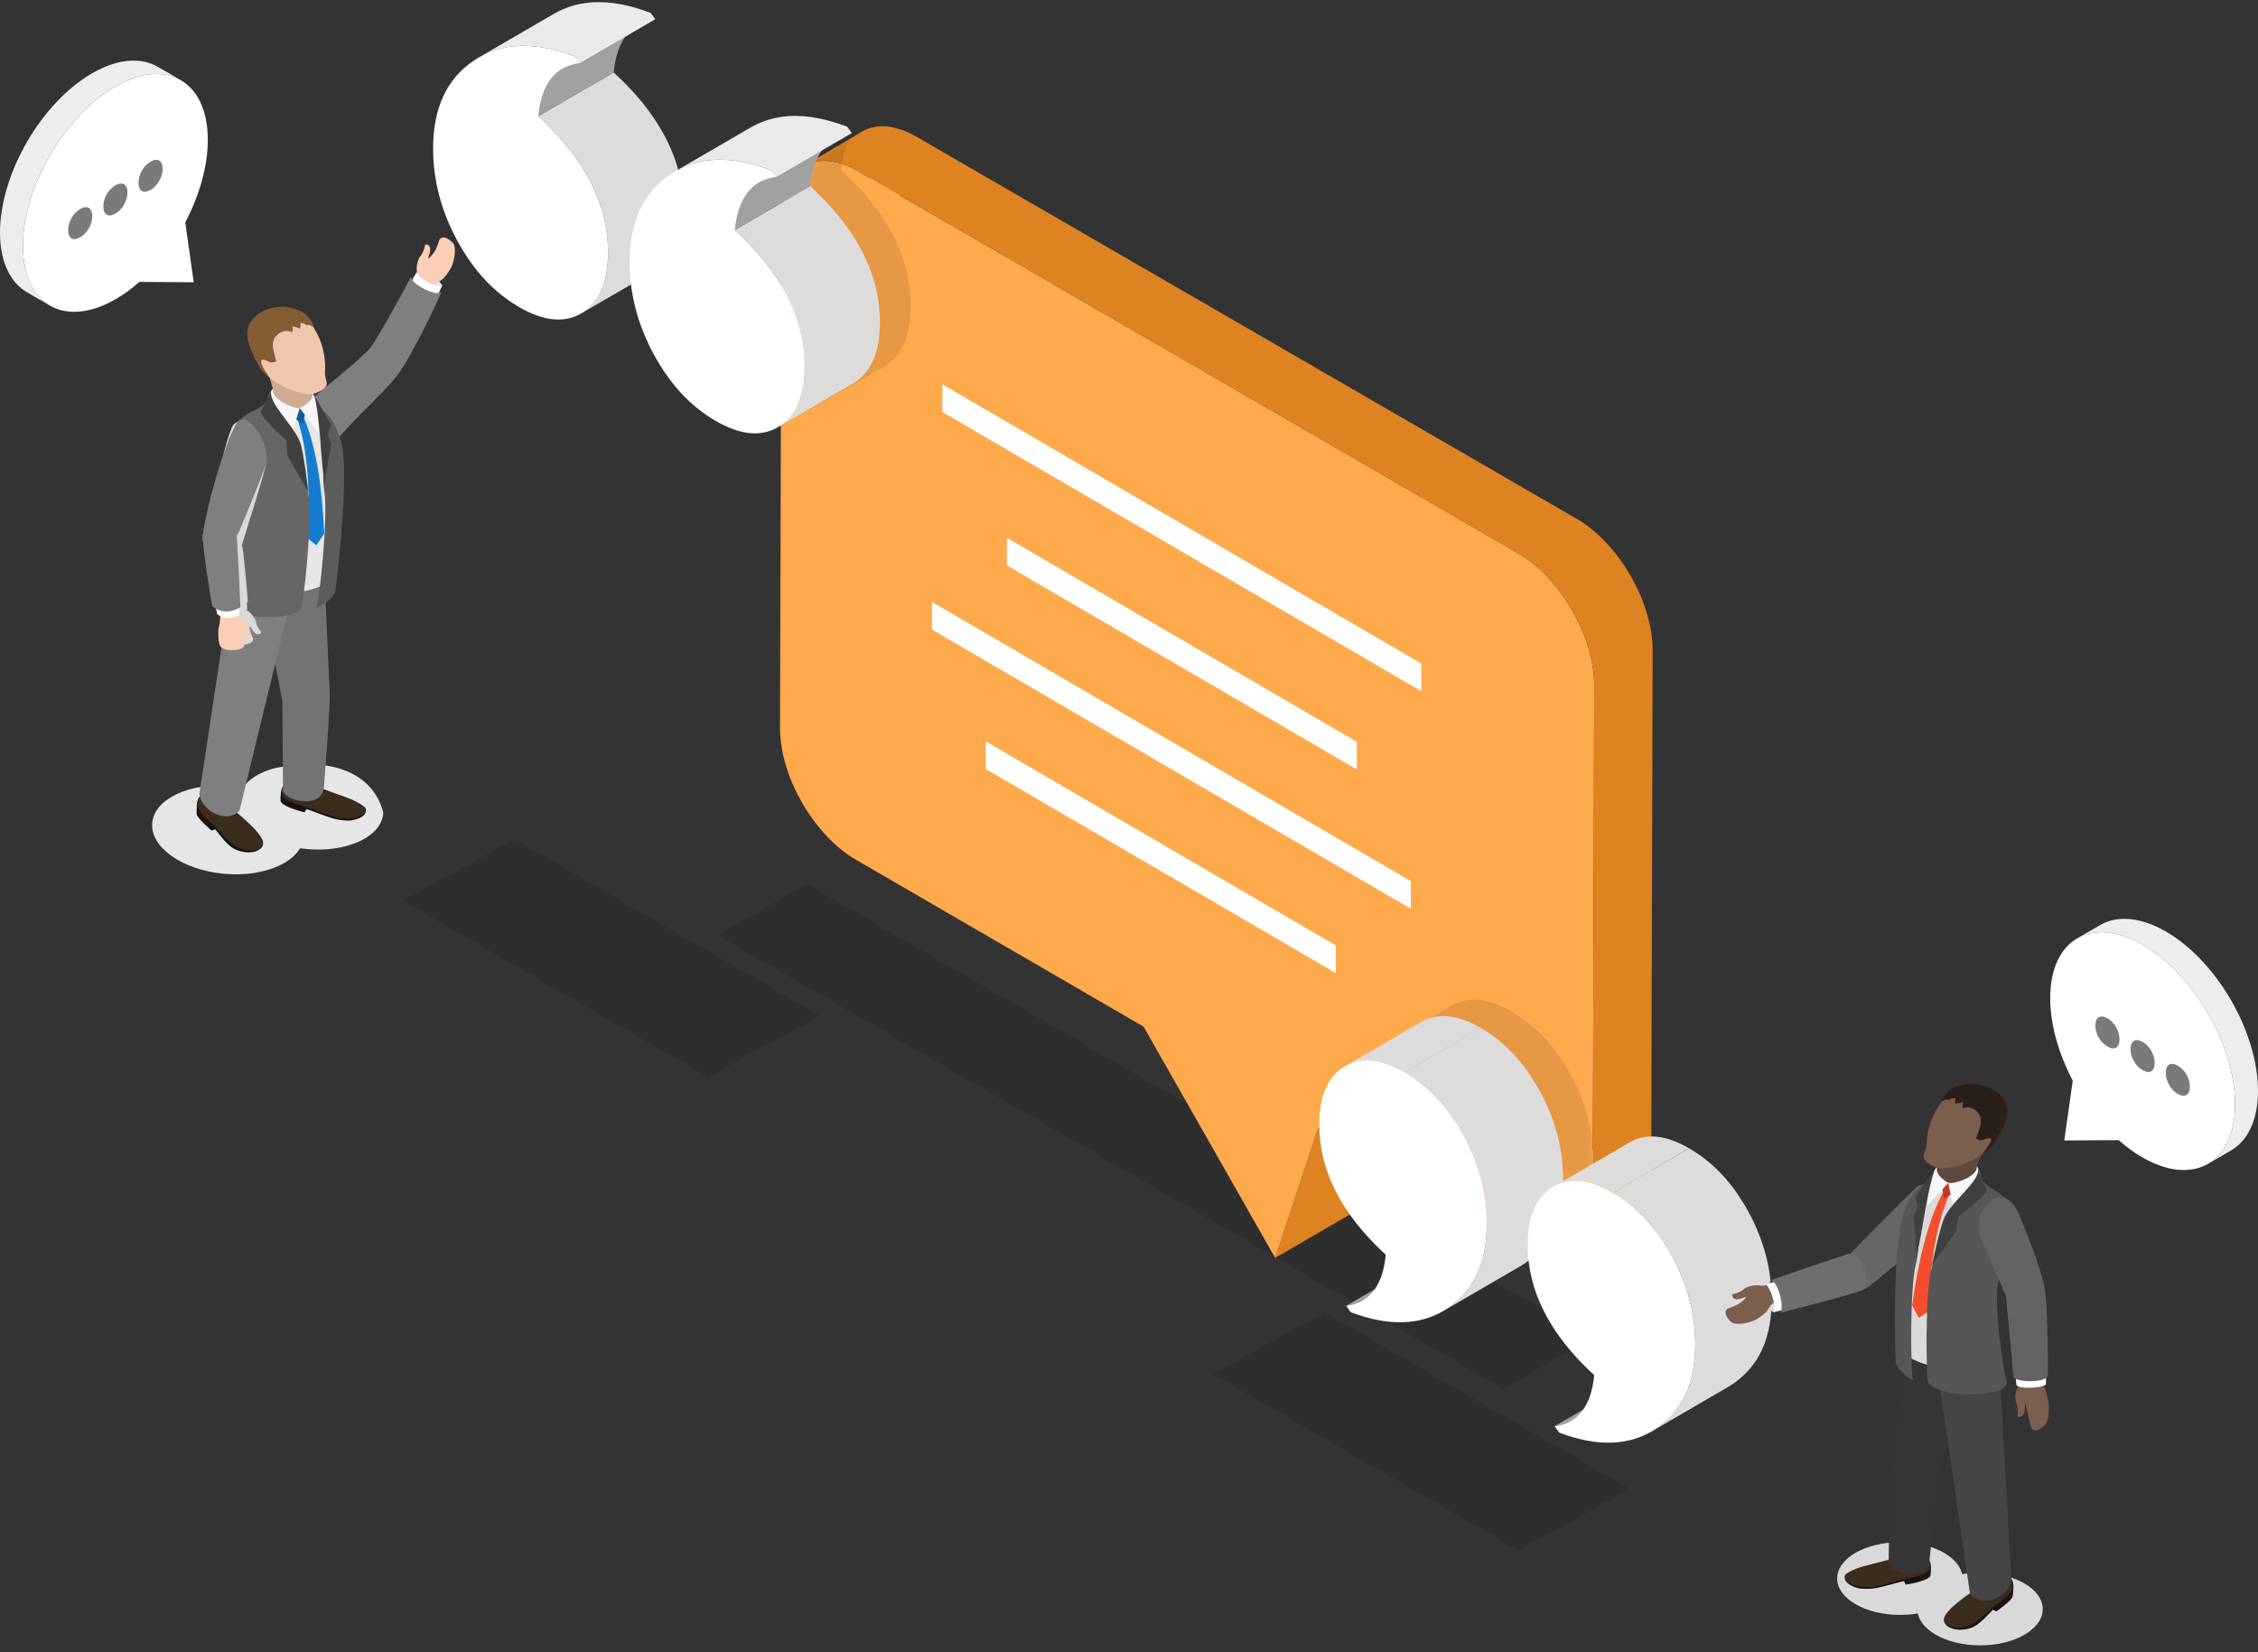 <svg width="287" height="210" viewBox="0 0 287 210" fill="none" xmlns="http://www.w3.org/2000/svg">
<rect x="0" y="0" width="287" height="210" fill="#333333" stroke="none"/>
<path d="M51.018 37.572C51.739 36.21 52.248 35.2 52.248 35.2C52.847 34.782 55.964 36.418 56.087 37.181C56.087 37.181 54.896 39.846 53.464 42.632L51.018 37.572Z" fill="#404040"/>
<path d="M52.187 36.034L52.931 34.654C53.717 34.19 55.888 35.389 56.187 36.319L55.465 37.798C54.097 37.592 53.097 37.101 52.187 36.034Z" fill="#E6E6E6"/>
<path d="M54.689 31.774C54.672 32.154 54.395 32.709 54.453 32.839C54.483 32.859 54.924 32.494 55.281 31.883C55.705 31.159 55.799 30.431 55.931 30.358C56.546 29.789 57.554 30.807 57.659 31.005C58.05 31.739 57.649 33.445 57.348 34.006C57.01 34.635 56.362 35.523 55.919 35.697C55.627 35.812 55.409 36.1 55.257 36.291C54.654 37.047 52.509 36.214 52.79 35.733C53.044 35.29 53.101 34.986 53.004 34.572C52.824 33.801 53.24 32.768 53.389 32.617C53.715 32.288 53.973 31.523 54.021 31.201C54.034 31.116 54.112 31.054 54.196 31.068C54.457 31.111 54.712 31.293 54.689 31.774Z" fill="#FACFB5"/>
<path d="M52.187 36.032L52.931 34.652C53.199 35.365 55.359 36.591 56.187 36.318L55.465 37.796C54.097 37.591 53.097 37.1 52.187 36.032Z" fill="white"/>
<path d="M41.272 58.239C42.234 55.661 48.508 50.336 50.479 47.717C52.701 44.761 56.087 37.18 56.087 37.18C55.34 37.602 52.386 36.235 52.248 35.199C52.248 35.199 48.165 42.811 47.055 44.217C45.985 45.571 40.224 50.072 38.547 51.65C37.248 52.872 40.211 56.868 41.272 58.239Z" fill="#7F7F7F"/>
<path d="M38.624 106.353C38.906 103.269 34.819 100.374 29.496 99.888C24.173 99.401 19.63 101.507 19.348 104.591C19.066 107.676 23.153 110.57 28.476 111.057C33.799 111.543 38.343 109.437 38.624 106.353Z" fill="#E6E6E6"/>
<path d="M45.632 106.96C41.827 108.704 35.991 108.156 32.599 105.732C29.209 103.309 29.547 99.928 33.352 98.184C33.763 97.996 34.199 97.836 34.651 97.7C42.247 95.984 47.498 98.389 48.719 103.294C48.644 104.714 47.605 106.056 45.632 106.96Z" fill="#E6E6E6"/>
<path d="M38.695 103.247C38.695 103.247 36.231 102.658 35.733 101.962C35.56 101.72 35.726 100.68 35.726 100.68L39.188 102.474L38.695 103.247Z" fill="#1A130F"/>
<path d="M35.728 100.885C35.827 102.119 37.38 102.265 39.438 102.996C41.579 103.757 42.518 104.286 44.294 104.297C45.517 104.305 47.106 103.402 46.207 102.74C44.786 101.694 43.466 101.888 40.86 100.883C39.157 100.226 38.507 99.141 37.528 99.326C36.715 99.479 35.647 99.87 35.728 100.885Z" fill="#1A130F"/>
<path d="M35.782 100.654C35.88 101.888 37.434 102.034 39.492 102.765C41.633 103.526 42.571 104.055 44.347 104.066C45.571 104.074 47.159 103.171 46.26 102.509C44.84 101.463 43.814 101.329 41.209 100.324C39.505 99.668 38.561 98.91 37.582 99.095C36.769 99.248 35.7 99.639 35.782 100.654Z" fill="#3B2D1E"/>
<path d="M25.005 103.461C25.19 104.117 26.913 105.553 26.913 105.553L27.661 105.247L25.005 103.461Z" fill="black"/>
<path d="M26.912 105.553C26.912 105.553 25.19 104.117 25.005 103.462C24.961 103.307 25.038 102.305 25.038 102.305L27.055 104.661L26.912 105.553Z" fill="#1A130F"/>
<path d="M33.264 107.696C33.981 106.778 31.23 104.389 29.213 102.78C27.197 101.17 26.494 99.851 25.562 101.02C24.63 102.189 24.779 103.258 26.796 104.868C27.705 105.593 28.424 107.067 29.628 107.806C30.751 108.496 32.585 108.566 33.264 107.696Z" fill="#1A130F"/>
<path d="M33.334 107.532C34.05 106.614 31.3 104.225 29.283 102.616C27.266 101.006 26.564 99.687 25.631 100.856C24.699 102.025 24.891 103.031 26.907 104.641C27.817 105.367 28.643 106.76 29.848 107.499C30.971 108.189 32.654 108.402 33.334 107.532Z" fill="#3B2D1E"/>
<path d="M35.97 100.369C35.896 101.608 40.405 102.959 41.141 100.386C41.141 100.386 41.996 89.86 41.91 88.152C41.82 86.359 41.261 73.656 41.261 73.656L32.943 74.009L35.885 89.042L35.97 100.369Z" fill="#737373"/>
<path d="M25.336 100.928C25.692 103.267 29.034 104.722 30.453 102.989L37.81 72.715L29.594 72.797L25.336 100.928Z" fill="#7F7F7F"/>
<path d="M35.601 52.238L39.951 52.11C39.962 51.767 39.943 51.446 39.874 51.174L38.845 45.578L34.121 47.472C34.121 47.472 34.395 48.388 34.685 49.401C34.434 50.076 34.307 51.53 34.399 51.984C34.41 51.995 35.588 52.224 35.601 52.238Z" fill="#CFAB94"/>
<path d="M42.078 73.305C42.049 75.01 33.922 76.653 32.282 73.959L33.902 52.014L40.456 51.781C41.34 58.517 41.84 65.744 42.078 73.305Z" fill="#E6E6E6"/>
<path d="M41.207 67.802L40.223 69.315L39.101 68.424C39.451 62.584 39.147 57.264 37.774 53.148L38.543 52.926C40.199 56.662 40.947 61.963 41.207 67.802Z" fill="#157BD1"/>
<path d="M31.45 52.598C26.91 55.481 30.999 61.66 30.613 65.443C30.036 71.096 28.284 76.538 28.284 76.538C28.462 78.47 36.596 79.211 38.195 77.45C38.536 77.404 39.8 65.904 39.161 62.623C38.664 60.073 34.304 50.356 33.701 51.227C33.285 51.826 31.975 52.265 31.45 52.598Z" fill="#666666"/>
<path d="M43.285 55.826C42.378 53.001 41.177 52.206 40.136 51.543C40.73 52.231 41.589 53.984 41.386 56.439C41.205 58.641 40.963 60.994 41.204 62.323C41.779 65.505 40.502 77.36 40.155 77.327C41.637 76.637 42.246 75.897 42.584 75.347C42.748 74.426 44.562 59.799 43.285 55.826Z" fill="#5C5C5C"/>
<path d="M34.688 49.371C34.346 50.732 37.357 51.978 38.094 51.871L37.237 54.723C37.237 54.723 33.974 51.812 34.071 50.639C34.116 50.092 34.688 49.371 34.688 49.371Z" fill="#F7F7F7"/>
<path d="M38.091 51.863L38.785 52.538L38.509 53.753C38.487 53.849 38.371 53.889 38.294 53.827L37.661 53.311L38.091 51.863Z" fill="#0F5D9C"/>
<path d="M39.658 49.871C39.658 49.871 39.721 50.162 39.696 50.358C39.586 51.215 38.096 51.864 38.096 51.864L40.467 54.941C40.467 54.941 40.519 52.219 40.397 51.22C40.361 50.934 39.658 49.871 39.658 49.871Z" fill="#F7F7F7"/>
<path d="M39.902 50.285C40.058 50.26 42.092 54.097 42.092 54.097L41.685 55.158L42.08 56.457L41.239 61.441C41.154 61.214 40.801 57.482 40.737 56.238C40.708 55.671 40.316 51.025 39.902 50.285Z" fill="#404040"/>
<path d="M34.476 49.668C34.293 49.789 33.709 51.602 33.228 52.029C32.513 52.662 36.414 55.983 36.414 55.983L36.547 57.962L39.193 62.522C39.193 62.522 38.594 57.294 38.12 56.144C37.17 53.836 34.109 51.274 34.476 49.668Z" fill="#404040"/>
<path d="M32.581 45.821C33.342 47.355 34.54 48.405 36.093 49.149C37.459 49.803 39.098 50.379 40.11 49.974C42.373 49.067 41.233 48.46 41.309 47.354C41.406 45.955 41.197 44.207 40.399 42.596C39.806 41.4 38.927 40.048 37.861 39.542C36.356 38.829 34.15 39.22 33.039 40.01C31.125 41.372 31.151 42.938 32.581 45.821Z" fill="#F0C7AD"/>
<path d="M34.127 47.774C33.966 47.729 33.618 47.491 33.409 47.223C32.996 46.815 32.673 46.102 32.451 45.653C31.021 42.769 31.034 41.189 32.949 39.827C33.697 39.295 34.968 38.938 36.134 38.989C36.601 39.01 37.473 39.198 38.225 39.534C39.014 39.886 39.937 41.102 39.876 41.646C39.818 41.588 39.197 41.069 39.049 41.396C38.672 41.031 38.247 41.058 38.174 41.065C38.256 41.386 38.164 41.578 38.116 41.806C38.139 41.71 37.342 41.478 37.148 41.516C37.139 41.518 37.34 41.968 37.077 42.243C37.133 42.177 36.575 42.031 36.275 42.061C36.023 42.086 34.361 42.505 34.74 44.386C34.794 44.652 35.102 45.961 35.102 45.961C35.102 45.961 34.453 46.126 34.34 46.064C33.647 45.683 32.239 45.072 34.127 47.774Z" fill="#825D34"/>
<path d="M32.17 81.284C32.196 81.15 32.111 81.127 31.852 80.404C31.634 79.794 31.719 79.635 31.751 79.627C31.876 79.662 32.103 80.182 32.36 80.418C32.684 80.716 32.961 80.644 33.144 80.487C33.204 80.435 33.206 80.344 33.154 80.285C32.956 80.063 32.571 79.432 32.531 79.009C32.513 78.816 32.033 77.916 31.385 77.59C31.352 77.573 31.322 77.556 31.292 77.538C31.337 77.512 31.382 77.486 31.427 77.458C31.427 77.458 31.402 77.102 31.363 76.58C31.412 76.551 31.463 76.522 31.512 76.491C31.512 76.491 30.993 70.221 30.807 69.531C29.753 67.298 26.529 67.877 26.496 68.292C26.431 69.097 27.532 74.907 27.948 76.479C28.106 76.599 28.266 76.697 28.428 76.779C28.488 77.057 28.541 77.287 28.584 77.448C28.719 77.551 28.858 77.634 28.997 77.702C28.995 78.124 28.95 78.776 28.883 78.975C28.745 79.389 28.813 80.804 29.059 81.41C29.422 82.308 32.208 82.051 32.17 81.284Z" fill="#D9D9D9"/>
<path d="M29.446 54.388C27.758 58.564 26.484 67.856 26.92 68.619C27.191 69.092 29.767 72.56 30.625 69.653C31.194 67.729 33.167 61.716 33.806 59.028C34.355 56.715 30.503 51.774 29.446 54.388Z" fill="#D9D9D9"/>
<path d="M31.271 81.138C31.023 80.894 30.813 80.366 30.689 80.327C30.657 80.334 30.566 80.49 30.764 81.107C30.999 81.839 31.083 81.864 31.052 81.998C31.064 82.766 28.271 82.927 27.938 82.018C27.713 81.404 27.693 79.988 27.845 79.579C27.945 79.309 28.034 78.189 27.997 77.969C27.85 77.095 29.576 76.938 29.733 77.423C29.879 77.867 30.052 78.092 30.392 78.279C31.029 78.627 31.478 79.543 31.49 79.736C31.515 80.16 31.879 80.803 32.069 81.033C32.119 81.093 32.114 81.184 32.053 81.233C31.864 81.385 31.585 81.447 31.271 81.138Z" fill="#FACFB5"/>
<path d="M29.974 53.95C27.844 57.92 25.439 67.913 25.79 68.719C26.008 69.219 29.278 70.216 30.446 67.42C31.219 65.568 32.881 61.638 33.807 59.036C34.603 56.795 31.308 51.466 29.974 53.95Z" fill="#7F7F7F"/>
<path d="M30.438 78.151C30.438 78.151 30.275 73.699 30.146 73.144C29.366 71.335 26.652 70.449 26.614 70.779C26.541 71.419 27.308 76.781 27.597 78.045C28.508 78.785 29.556 78.668 30.438 78.151Z" fill="white"/>
<path d="M30.555 77.189C30.555 77.189 30.198 68.471 30.035 67.775C29.058 65.507 25.809 67.534 25.762 67.947C25.67 68.75 26.631 75.472 26.994 77.056C28.136 77.984 29.45 77.838 30.555 77.189Z" fill="#7F7F7F"/>
<g opacity="0.1">
<path d="M207.198 189.244L192.959 197.055L154.125 174.627L168.364 166.816L207.198 189.244Z" fill="black"/>
</g>
<g opacity="0.1">
<path d="M104.232 129.092L89.993 136.903L51.159 114.475L65.398 106.664L104.232 129.092Z" fill="black"/>
</g>
<g opacity="0.1">
<path d="M202.369 170.003L191.103 176.552L91.251 118.885L102.517 112.336L202.369 170.003Z" fill="black"/>
</g>
<path d="M167.56 143.309L178.688 136.84L173.21 153.41L162.082 159.879L167.56 143.309Z" fill="#DE8322"/>
<path d="M203.842 146.894L119.963 98.354C116.751 96.5 114.145 91.985 114.155 88.291L114.34 23.103C114.345 21.268 114.995 19.976 116.041 19.367L104.914 25.836C103.867 26.445 103.217 27.737 103.212 29.572L103.027 94.76C103.016 98.454 105.623 102.968 108.835 104.823L192.714 153.363C194.332 154.298 195.8 154.383 196.86 153.767L207.988 147.298C206.927 147.914 205.459 147.828 203.842 146.894Z" fill="#E3E3E3"/>
<path d="M192.949 70.314C198.313 73.412 202.647 80.922 202.629 87.086L202.444 152.274C202.427 158.439 198.065 160.928 192.7 157.83L167.56 143.31L162.082 159.881L145.347 130.481L108.822 109.289C103.459 106.192 99.126 98.682 99.144 92.517L99.328 27.329C99.346 21.164 103.707 18.676 109.07 21.773L192.949 70.314Z" fill="#FFA94D"/>
<path d="M200.381 65.927L116.503 17.387C113.804 15.829 111.36 15.684 109.594 16.71L102.162 21.094C103.928 20.068 106.372 20.212 109.071 21.77L192.949 70.311C198.314 73.409 202.647 80.919 202.63 87.083L202.444 152.272C202.436 155.335 201.355 157.49 199.611 158.503L207.043 154.119C208.787 153.106 209.868 150.951 209.877 147.888L210.061 82.7C210.079 76.535 205.746 69.026 200.381 65.927Z" fill="#DE8322"/>
<path d="M127.974 68.356L172.467 94.288L172.456 97.798L127.974 71.872V68.356Z" fill="white"/>
<path d="M119.788 48.855L119.777 52.366L180.652 87.852L180.662 84.342L119.788 48.855Z" fill="white"/>
<path d="M125.29 94.227L169.783 120.159L169.772 123.669L125.29 97.743V94.227Z" fill="white"/>
<path d="M118.458 76.508L118.447 80.019L179.322 115.504L179.332 111.994L118.458 76.508Z" fill="white"/>
<mask id="mask0_9463_8592" style="mask-type:luminance" maskUnits="userSpaceOnUse" x="99" y="17" width="20" height="37">
<path d="M108.771 17.195L103.142 20.495L99.252 53.809L115.024 46.202L118.446 38.525L115.747 28.383L108.771 17.195Z" fill="white"/>
</mask>
<g mask="url(#mask0_9463_8592)">
<g opacity="0.1">
<path d="M115.739 38.3C115.735 38.145 115.726 37.989 115.718 37.834C115.716 37.802 115.715 37.769 115.714 37.737C115.712 37.717 115.712 37.698 115.711 37.678C115.698 37.478 115.682 37.279 115.663 37.079C115.651 36.951 115.636 36.824 115.621 36.696C115.617 36.662 115.614 36.629 115.61 36.595C115.606 36.568 115.604 36.541 115.601 36.514C115.577 36.329 115.551 36.144 115.522 35.959C115.501 35.824 115.476 35.69 115.452 35.555C115.447 35.529 115.443 35.502 115.439 35.476C115.435 35.456 115.432 35.437 115.428 35.417C115.395 35.24 115.359 35.063 115.321 34.886C115.285 34.723 115.247 34.561 115.207 34.399C115.205 34.391 115.204 34.383 115.202 34.376C115.201 34.371 115.2 34.366 115.198 34.361C115.156 34.191 115.112 34.022 115.065 33.853C115.019 33.686 114.97 33.52 114.919 33.353C114.913 33.333 114.906 33.313 114.9 33.293C114.893 33.272 114.886 33.251 114.88 33.229C114.842 33.111 114.805 32.992 114.766 32.874C114.714 32.719 114.66 32.564 114.604 32.41C114.58 32.344 114.555 32.279 114.53 32.213C114.519 32.183 114.508 32.153 114.497 32.123C114.476 32.07 114.457 32.017 114.437 31.964C114.38 31.818 114.321 31.672 114.26 31.526C114.201 31.382 114.139 31.239 114.076 31.095C114.073 31.089 114.07 31.083 114.068 31.077C114.064 31.07 114.061 31.062 114.058 31.055C113.997 30.919 113.936 30.783 113.872 30.648C113.798 30.491 113.723 30.334 113.645 30.177C113.622 30.132 113.597 30.086 113.574 30.041C113.55 29.994 113.526 29.947 113.501 29.9C113.451 29.802 113.401 29.703 113.349 29.604C113.262 29.443 113.168 29.283 113.077 29.122C113.022 29.024 112.969 28.926 112.912 28.828C112.894 28.796 112.877 28.764 112.858 28.731C112.809 28.649 112.752 28.568 112.702 28.486C112.515 28.177 112.321 27.868 112.116 27.561C112.075 27.5 112.04 27.437 111.998 27.375C111.915 27.254 111.825 27.133 111.74 27.012C111.651 26.885 111.562 26.758 111.47 26.631C111.429 26.574 111.391 26.517 111.349 26.46C111.177 26.229 111.001 25.997 110.819 25.767C110.81 25.755 110.8 25.744 110.791 25.732C110.769 25.704 110.745 25.676 110.723 25.648C110.582 25.47 110.44 25.293 110.293 25.116C110.2 25.005 110.102 24.893 110.007 24.782C109.952 24.718 109.899 24.655 109.844 24.591C109.805 24.546 109.768 24.501 109.728 24.456C109.525 24.225 109.317 23.995 109.104 23.765C109.078 23.737 109.05 23.709 109.024 23.681C108.96 23.613 108.893 23.544 108.828 23.476C108.683 23.323 108.54 23.169 108.39 23.017C108.306 22.932 108.217 22.847 108.131 22.761C108.022 22.652 107.912 22.543 107.8 22.434C107.719 22.355 107.642 22.275 107.559 22.196C107.341 21.987 107.119 21.778 106.892 21.57L97.323 27.133C97.635 27.42 97.935 27.708 98.231 27.996C98.343 28.106 98.453 28.215 98.563 28.325C98.8 28.562 99.031 28.799 99.257 29.037C99.323 29.106 99.391 29.175 99.455 29.244C99.737 29.547 100.01 29.85 100.275 30.154C100.33 30.218 100.383 30.281 100.437 30.344C100.683 30.631 100.922 30.919 101.152 31.208C101.175 31.237 101.199 31.266 101.222 31.295C101.458 31.593 101.682 31.893 101.9 32.193C101.993 32.32 102.082 32.448 102.172 32.576C102.3 32.758 102.424 32.94 102.546 33.123C102.751 33.431 102.946 33.74 103.134 34.05C103.203 34.164 103.276 34.276 103.343 34.39C103.4 34.488 103.453 34.587 103.509 34.685C103.655 34.944 103.798 35.203 103.932 35.463C103.956 35.51 103.981 35.556 104.005 35.603C104.176 35.94 104.338 36.278 104.488 36.618C104.492 36.625 104.495 36.632 104.498 36.64C104.652 36.987 104.794 37.336 104.927 37.686C104.938 37.715 104.95 37.745 104.961 37.775C105.087 38.113 105.204 38.452 105.31 38.792C105.317 38.813 105.324 38.834 105.331 38.855C105.442 39.215 105.543 39.576 105.632 39.938C105.634 39.946 105.636 39.953 105.638 39.961C105.726 40.319 105.803 40.678 105.869 41.039C105.874 41.065 105.878 41.09 105.882 41.116C105.945 41.462 105.997 41.809 106.04 42.157C106.044 42.191 106.047 42.225 106.051 42.258C106.091 42.604 106.123 42.951 106.144 43.299C106.146 43.332 106.147 43.365 106.148 43.398C106.168 43.755 106.179 44.113 106.178 44.473C106.177 44.943 106.158 45.394 106.123 45.826C106.123 45.829 106.123 45.831 106.123 45.833C106.088 46.264 106.036 46.675 105.967 47.069C105.966 47.078 105.963 47.086 105.962 47.095C105.895 47.472 105.812 47.832 105.715 48.175C105.711 48.188 105.708 48.202 105.704 48.215C105.614 48.525 105.507 48.815 105.391 49.096C105.362 49.167 105.333 49.239 105.302 49.309C105.206 49.524 105.099 49.724 104.988 49.921C104.942 50.002 104.901 50.088 104.853 50.166C104.701 50.411 104.535 50.642 104.356 50.858C104.313 50.909 104.266 50.956 104.222 51.006C104.074 51.173 103.917 51.331 103.752 51.48C103.693 51.533 103.634 51.586 103.573 51.637C103.356 51.816 103.131 51.985 102.887 52.133C102.849 52.157 102.81 52.179 102.772 52.202L112.341 46.639C112.38 46.617 112.418 46.594 112.456 46.571C112.7 46.422 112.925 46.253 113.142 46.074C113.203 46.023 113.262 45.97 113.321 45.917C113.486 45.769 113.643 45.611 113.791 45.443C113.836 45.394 113.882 45.346 113.925 45.295C114.09 45.096 114.247 44.887 114.389 44.663C114.401 44.644 114.41 44.622 114.422 44.603C114.47 44.525 114.511 44.439 114.557 44.358C114.638 44.214 114.724 44.075 114.797 43.921C114.824 43.865 114.845 43.804 114.871 43.747C114.902 43.677 114.931 43.605 114.961 43.533C114.996 43.446 115.036 43.364 115.07 43.274C115.142 43.08 115.208 42.88 115.268 42.673C115.27 42.667 115.271 42.66 115.273 42.653C115.277 42.64 115.28 42.626 115.284 42.613C115.333 42.44 115.38 42.264 115.421 42.082C115.462 41.904 115.498 41.72 115.531 41.533C115.532 41.524 115.535 41.515 115.536 41.506C115.537 41.501 115.538 41.496 115.539 41.492C115.573 41.297 115.603 41.097 115.628 40.893C115.653 40.691 115.674 40.485 115.692 40.274C115.692 40.273 115.692 40.272 115.692 40.27C115.692 40.269 115.692 40.267 115.692 40.265C115.709 40.058 115.722 39.846 115.731 39.63C115.74 39.408 115.746 39.182 115.747 38.951C115.747 38.937 115.747 38.924 115.747 38.91C115.748 38.707 115.745 38.503 115.739 38.3Z" fill="black"/>
<path d="M107.047 20.458C107.099 20.167 107.161 19.891 107.229 19.623C107.246 19.555 107.263 19.487 107.281 19.421C107.357 19.143 107.44 18.873 107.535 18.619C107.543 18.598 107.553 18.578 107.561 18.557C107.648 18.328 107.745 18.111 107.847 17.903C107.907 17.782 107.974 17.669 108.039 17.554C108.112 17.427 108.183 17.297 108.262 17.178C108.309 17.108 108.359 17.042 108.408 16.975C108.504 16.842 108.604 16.715 108.709 16.594C108.765 16.53 108.822 16.466 108.88 16.405C108.993 16.288 109.112 16.178 109.234 16.073C109.289 16.025 109.343 15.974 109.4 15.929C109.582 15.786 109.772 15.652 109.973 15.535L100.404 21.098C100.202 21.215 100.013 21.349 99.831 21.492C99.774 21.537 99.72 21.588 99.665 21.635C99.543 21.741 99.424 21.85 99.311 21.968C99.252 22.029 99.196 22.092 99.14 22.157C99.035 22.277 98.934 22.405 98.838 22.537C98.789 22.605 98.739 22.671 98.693 22.741C98.671 22.773 98.646 22.802 98.625 22.835C98.569 22.923 98.523 23.024 98.47 23.117C98.405 23.232 98.338 23.344 98.278 23.466C98.263 23.497 98.244 23.523 98.229 23.554C98.144 23.734 98.067 23.924 97.992 24.118C97.984 24.14 97.974 24.16 97.965 24.182C97.964 24.186 97.962 24.189 97.961 24.193C97.887 24.393 97.818 24.601 97.755 24.817C97.739 24.87 97.727 24.929 97.712 24.983C97.694 25.05 97.677 25.118 97.659 25.186C97.638 25.271 97.613 25.353 97.593 25.441C97.551 25.628 97.513 25.823 97.478 26.02C97.475 26.036 97.471 26.05 97.469 26.065C97.468 26.07 97.467 26.075 97.466 26.08C97.428 26.296 97.395 26.518 97.367 26.747C97.351 26.874 97.337 27.004 97.323 27.135C97.323 27.135 97.323 27.136 97.323 27.136L106.892 21.574C106.93 21.201 106.978 20.845 107.038 20.503C107.041 20.487 107.044 20.473 107.047 20.458Z" fill="black"/>
<path d="M111.581 14.01C111.347 13.92 111.116 13.835 110.886 13.754C110.854 13.743 110.824 13.734 110.792 13.723C110.56 13.642 110.33 13.569 110.101 13.497C110.027 13.473 109.95 13.445 109.876 13.423C109.863 13.419 109.852 13.416 109.839 13.413C109.526 13.318 109.216 13.232 108.91 13.155C108.903 13.154 108.897 13.152 108.891 13.15C108.837 13.137 108.786 13.128 108.733 13.115C108.485 13.055 108.239 12.999 107.995 12.95C107.97 12.946 107.945 12.939 107.92 12.934C107.843 12.919 107.768 12.91 107.692 12.896C107.488 12.859 107.284 12.824 107.083 12.795C107.038 12.789 106.992 12.779 106.948 12.773C106.883 12.764 106.82 12.761 106.755 12.753C106.552 12.728 106.351 12.707 106.152 12.691C106.09 12.685 106.026 12.676 105.964 12.671C105.921 12.668 105.88 12.67 105.838 12.667C105.582 12.651 105.329 12.643 105.078 12.641C105.034 12.641 104.987 12.636 104.943 12.637C104.933 12.637 104.923 12.638 104.914 12.638C104.59 12.64 104.272 12.656 103.957 12.682C103.925 12.684 103.892 12.683 103.861 12.686C103.751 12.696 103.642 12.711 103.533 12.724C103.461 12.732 103.388 12.739 103.317 12.749C103.092 12.78 102.868 12.815 102.648 12.858L102.648 12.858C102.4 12.907 102.156 12.965 101.915 13.03C101.835 13.051 101.757 13.078 101.678 13.101C101.518 13.148 101.358 13.195 101.201 13.249C101.185 13.255 101.168 13.259 101.151 13.265C101.112 13.278 101.074 13.298 101.034 13.312C100.797 13.398 100.564 13.493 100.334 13.595C100.259 13.629 100.183 13.663 100.109 13.698C99.834 13.828 99.563 13.965 99.299 14.119L89.73 19.682C89.994 19.528 90.265 19.391 90.539 19.261C90.614 19.225 90.689 19.192 90.765 19.158C90.995 19.055 91.228 18.961 91.465 18.875C91.521 18.855 91.576 18.831 91.632 18.812C91.789 18.758 91.949 18.711 92.109 18.664C92.188 18.641 92.266 18.614 92.346 18.592C92.587 18.527 92.831 18.47 93.079 18.421C93.299 18.378 93.522 18.342 93.748 18.312C93.82 18.302 93.892 18.295 93.965 18.287C94.105 18.27 94.245 18.256 94.387 18.244C94.702 18.219 95.02 18.203 95.344 18.201C95.399 18.2 95.454 18.204 95.509 18.204C95.76 18.206 96.013 18.214 96.269 18.23C96.373 18.236 96.477 18.245 96.582 18.253C96.781 18.27 96.983 18.291 97.185 18.316C97.294 18.329 97.403 18.342 97.513 18.358C97.714 18.387 97.918 18.422 98.123 18.459C98.224 18.477 98.324 18.493 98.426 18.514C98.669 18.562 98.916 18.618 99.163 18.678C99.223 18.692 99.281 18.703 99.34 18.718C99.647 18.795 99.957 18.881 100.27 18.976C100.356 19.001 100.444 19.032 100.531 19.059C100.761 19.131 100.991 19.205 101.224 19.286C101.484 19.377 101.746 19.471 102.012 19.573L102.613 20.379L112.182 14.816L111.581 14.01Z" fill="black"/>
<path d="M102.012 19.576L102.613 20.383C99.499 20.78 97.734 23.034 97.323 27.138C103.242 32.573 106.196 38.355 106.178 44.478C106.168 48.254 105.071 50.81 102.888 52.139C100.704 53.473 98.04 53.231 94.888 51.411C91.69 49.564 89.067 46.747 87.011 42.95C84.951 39.155 83.929 35.231 83.941 31.176C83.955 26.075 85.685 22.373 89.125 20.063C92.566 17.759 96.86 17.594 102.012 19.576Z" fill="black"/>
</g>
</g>
<path d="M86.845 25.93C86.841 25.774 86.832 25.62 86.824 25.465C86.822 25.432 86.821 25.399 86.819 25.366C86.818 25.347 86.818 25.326 86.816 25.307C86.804 25.106 86.788 24.907 86.769 24.707C86.757 24.58 86.741 24.453 86.727 24.326C86.723 24.292 86.719 24.259 86.715 24.225C86.712 24.197 86.71 24.169 86.706 24.142C86.683 23.956 86.656 23.771 86.627 23.586C86.606 23.452 86.582 23.319 86.558 23.186C86.553 23.159 86.549 23.132 86.544 23.105C86.541 23.085 86.538 23.064 86.534 23.044C86.501 22.866 86.465 22.689 86.426 22.513C86.391 22.352 86.353 22.192 86.314 22.031C86.312 22.023 86.31 22.014 86.308 22.005C86.307 21.999 86.305 21.994 86.304 21.988C86.262 21.818 86.218 21.648 86.171 21.479C86.124 21.312 86.076 21.146 86.025 20.98C86.019 20.961 86.013 20.942 86.007 20.923C86 20.902 85.993 20.882 85.987 20.861C85.949 20.741 85.912 20.62 85.871 20.5C85.819 20.345 85.766 20.191 85.71 20.036C85.686 19.972 85.661 19.908 85.637 19.844C85.626 19.814 85.615 19.784 85.603 19.754C85.583 19.699 85.563 19.645 85.542 19.59C85.485 19.444 85.426 19.298 85.366 19.152C85.306 19.008 85.245 18.864 85.181 18.721C85.179 18.716 85.177 18.712 85.175 18.707C85.172 18.701 85.17 18.695 85.167 18.69C85.106 18.551 85.043 18.412 84.978 18.274C84.904 18.118 84.829 17.962 84.751 17.806C84.729 17.761 84.705 17.717 84.682 17.672C84.658 17.625 84.634 17.578 84.609 17.531C84.558 17.431 84.507 17.33 84.454 17.23C84.37 17.074 84.278 16.918 84.191 16.762C84.132 16.659 84.077 16.556 84.017 16.453C83.996 16.419 83.978 16.384 83.958 16.349C83.908 16.264 83.849 16.18 83.797 16.095C83.614 15.794 83.425 15.493 83.225 15.194C83.184 15.132 83.148 15.069 83.106 15.007C83.025 14.887 82.937 14.768 82.853 14.649C82.761 14.518 82.67 14.388 82.575 14.258C82.533 14.2 82.494 14.142 82.452 14.084C82.28 13.852 82.104 13.621 81.923 13.391C81.915 13.381 81.906 13.371 81.898 13.361C81.879 13.337 81.859 13.312 81.839 13.288C81.695 13.107 81.55 12.926 81.4 12.746C81.308 12.635 81.211 12.525 81.116 12.414C81.062 12.351 81.008 12.287 80.953 12.223C80.914 12.178 80.877 12.133 80.837 12.088C80.634 11.857 80.426 11.626 80.213 11.397C80.187 11.369 80.16 11.341 80.134 11.314C80.07 11.245 80.003 11.177 79.938 11.108C79.793 10.955 79.649 10.802 79.499 10.649C79.416 10.564 79.327 10.479 79.242 10.394C79.132 10.285 79.022 10.176 78.911 10.067C78.829 9.988 78.752 9.908 78.669 9.828C78.451 9.62 78.229 9.411 78.003 9.203L68.434 14.766C68.746 15.052 69.045 15.341 69.341 15.629C69.453 15.738 69.564 15.848 69.673 15.958C69.91 16.194 70.141 16.431 70.367 16.669C70.433 16.739 70.501 16.808 70.565 16.877C70.847 17.179 71.12 17.482 71.384 17.786C71.439 17.849 71.493 17.913 71.547 17.977C71.796 18.267 72.038 18.558 72.27 18.851C72.289 18.875 72.31 18.899 72.329 18.924C72.564 19.222 72.788 19.521 73.006 19.821C73.101 19.951 73.192 20.081 73.283 20.212C73.411 20.393 73.535 20.575 73.656 20.757C73.855 21.056 74.044 21.356 74.227 21.657C74.3 21.777 74.378 21.896 74.448 22.016C74.507 22.119 74.563 22.222 74.621 22.324C74.766 22.58 74.907 22.837 75.04 23.094C75.064 23.141 75.089 23.188 75.113 23.235C75.284 23.572 75.446 23.911 75.597 24.251C75.6 24.257 75.603 24.264 75.606 24.27C75.76 24.617 75.902 24.966 76.034 25.316C76.046 25.346 76.057 25.376 76.068 25.406C76.194 25.744 76.311 26.083 76.417 26.423C76.424 26.444 76.431 26.465 76.438 26.486C76.549 26.845 76.65 27.206 76.739 27.567C76.741 27.577 76.743 27.586 76.745 27.596C76.833 27.952 76.909 28.309 76.975 28.668C76.98 28.695 76.984 28.722 76.989 28.749C77.051 29.094 77.104 29.44 77.146 29.787C77.15 29.821 77.153 29.855 77.157 29.89C77.198 30.235 77.229 30.581 77.25 30.929C77.252 30.962 77.253 30.995 77.254 31.027C77.274 31.385 77.285 31.743 77.284 32.103C77.283 32.573 77.264 33.024 77.23 33.456C77.229 33.459 77.229 33.461 77.229 33.464C77.194 33.895 77.142 34.306 77.073 34.699C77.072 34.708 77.07 34.716 77.068 34.725C77.001 35.102 76.919 35.462 76.822 35.804C76.817 35.818 76.814 35.833 76.811 35.846C76.721 36.156 76.613 36.446 76.498 36.727C76.469 36.799 76.439 36.871 76.408 36.941C76.313 37.154 76.206 37.354 76.096 37.549C76.05 37.632 76.008 37.719 75.959 37.798C75.807 38.044 75.642 38.274 75.463 38.49C75.421 38.541 75.375 38.587 75.332 38.636C75.183 38.804 75.026 38.963 74.861 39.112C74.802 39.165 74.743 39.218 74.682 39.269C74.466 39.448 74.241 39.617 73.998 39.766C73.96 39.789 73.921 39.812 73.883 39.834L83.452 34.272C83.49 34.249 83.529 34.227 83.567 34.203C83.81 34.055 84.035 33.885 84.251 33.706C84.312 33.656 84.371 33.602 84.43 33.549C84.595 33.4 84.752 33.242 84.901 33.074C84.944 33.024 84.99 32.978 85.032 32.928C85.196 32.729 85.352 32.521 85.494 32.298C85.507 32.278 85.516 32.255 85.528 32.235C85.577 32.156 85.619 32.069 85.665 31.987C85.745 31.844 85.831 31.707 85.903 31.555C85.93 31.498 85.951 31.436 85.977 31.378C86.008 31.308 86.038 31.236 86.067 31.164C86.103 31.078 86.142 30.996 86.175 30.907C86.247 30.713 86.313 30.513 86.374 30.305C86.376 30.299 86.377 30.291 86.379 30.284C86.383 30.27 86.386 30.255 86.391 30.241C86.439 30.069 86.486 29.895 86.527 29.714C86.568 29.535 86.604 29.35 86.637 29.163C86.639 29.154 86.641 29.145 86.642 29.136C86.643 29.132 86.644 29.127 86.645 29.123C86.679 28.928 86.709 28.728 86.734 28.523C86.759 28.322 86.781 28.116 86.798 27.905C86.798 27.904 86.798 27.902 86.798 27.901C86.798 27.899 86.798 27.897 86.798 27.895C86.815 27.688 86.828 27.476 86.837 27.26C86.847 27.038 86.852 26.812 86.853 26.581C86.853 26.568 86.853 26.554 86.853 26.541C86.854 26.336 86.851 26.133 86.845 25.93Z" fill="#DDDCDB"/>
<path d="M71.513 8.727C71.312 8.844 71.123 8.977 70.941 9.121C70.883 9.166 70.83 9.216 70.775 9.264C70.652 9.369 70.534 9.479 70.421 9.597C70.362 9.658 70.306 9.721 70.25 9.785C70.144 9.906 70.044 10.034 69.948 10.168C69.899 10.234 69.85 10.3 69.803 10.369C69.782 10.402 69.758 10.43 69.737 10.463C69.68 10.551 69.633 10.653 69.58 10.747C69.516 10.861 69.449 10.973 69.389 11.095C69.374 11.125 69.356 11.151 69.341 11.181C69.254 11.365 69.174 11.559 69.099 11.757C69.092 11.776 69.083 11.793 69.076 11.811C69.075 11.814 69.073 11.817 69.072 11.82C68.998 12.02 68.929 12.228 68.866 12.444C68.85 12.499 68.838 12.558 68.822 12.614C68.804 12.68 68.787 12.748 68.77 12.816C68.749 12.901 68.724 12.982 68.704 13.069C68.661 13.259 68.623 13.456 68.587 13.656C68.585 13.669 68.582 13.682 68.579 13.696C68.579 13.701 68.578 13.705 68.577 13.709C68.539 13.926 68.506 14.149 68.478 14.378C68.462 14.506 68.447 14.636 68.434 14.767C68.434 14.768 68.434 14.768 68.434 14.768L78.003 9.206C78.04 8.833 78.089 8.476 78.148 8.133C78.151 8.119 78.154 8.107 78.157 8.093C78.208 7.801 78.271 7.523 78.339 7.254C78.356 7.186 78.373 7.118 78.391 7.051C78.468 6.772 78.55 6.503 78.645 6.249C78.652 6.23 78.661 6.213 78.668 6.195C78.756 5.962 78.854 5.743 78.958 5.532C79.018 5.41 79.085 5.298 79.15 5.183C79.222 5.055 79.293 4.926 79.372 4.807C79.419 4.737 79.468 4.671 79.517 4.604C79.613 4.472 79.714 4.344 79.819 4.223C79.875 4.159 79.931 4.095 79.99 4.034C80.103 3.917 80.221 3.807 80.344 3.702C80.399 3.654 80.452 3.603 80.51 3.558C80.692 3.415 80.88 3.282 81.081 3.165C81.081 3.165 81.082 3.164 81.082 3.164L81.082 3.164L71.513 8.727Z" fill="#A3A1A0"/>
<path d="M82.691 1.643C82.458 1.553 82.226 1.467 81.996 1.386C81.965 1.375 81.935 1.367 81.904 1.356C81.671 1.275 81.44 1.201 81.211 1.129C81.136 1.106 81.06 1.078 80.986 1.055C80.974 1.052 80.962 1.049 80.95 1.045C80.636 0.951 80.326 0.865 80.02 0.788C80.014 0.787 80.007 0.784 80.001 0.783C79.948 0.77 79.897 0.761 79.844 0.748C79.596 0.688 79.349 0.632 79.105 0.583C79.08 0.578 79.055 0.571 79.03 0.567C78.954 0.552 78.88 0.543 78.804 0.529C78.599 0.492 78.395 0.457 78.193 0.428C78.148 0.422 78.103 0.412 78.058 0.406C77.993 0.397 77.93 0.394 77.865 0.386C77.662 0.361 77.461 0.34 77.261 0.323C77.2 0.318 77.136 0.308 77.074 0.304C77.032 0.301 76.991 0.302 76.949 0.3C76.693 0.284 76.439 0.276 76.189 0.274C76.144 0.274 76.097 0.269 76.053 0.27C76.043 0.27 76.034 0.271 76.024 0.271C75.7 0.273 75.382 0.289 75.067 0.315C75.035 0.317 75.003 0.316 74.971 0.319C74.861 0.329 74.753 0.344 74.644 0.357C74.572 0.365 74.499 0.372 74.427 0.382C74.202 0.412 73.979 0.448 73.759 0.491C73.758 0.491 73.758 0.491 73.758 0.491C73.51 0.54 73.266 0.598 73.025 0.662C72.946 0.684 72.868 0.711 72.789 0.734C72.629 0.781 72.469 0.828 72.312 0.882C72.296 0.887 72.278 0.892 72.262 0.897C72.222 0.911 72.183 0.931 72.143 0.945C71.907 1.031 71.674 1.125 71.445 1.228C71.369 1.262 71.293 1.295 71.218 1.331C70.944 1.461 70.674 1.598 70.409 1.752L60.84 7.315C61.104 7.161 61.375 7.023 61.649 6.894C61.724 6.858 61.8 6.824 61.876 6.791C62.106 6.688 62.339 6.594 62.575 6.508C62.631 6.487 62.686 6.464 62.743 6.445C62.9 6.39 63.06 6.343 63.22 6.296C63.299 6.273 63.377 6.246 63.456 6.225C63.697 6.16 63.941 6.103 64.189 6.054C64.409 6.01 64.633 5.975 64.858 5.944C64.93 5.935 65.003 5.928 65.075 5.919C65.215 5.903 65.356 5.889 65.498 5.877C65.812 5.851 66.131 5.835 66.455 5.833C66.509 5.833 66.565 5.836 66.619 5.837C66.87 5.838 67.123 5.847 67.38 5.862C67.483 5.869 67.588 5.877 67.692 5.886C67.892 5.903 68.093 5.923 68.296 5.948C68.405 5.962 68.513 5.975 68.623 5.991C68.825 6.02 69.03 6.055 69.235 6.092C69.335 6.11 69.434 6.126 69.536 6.146C69.781 6.195 70.029 6.251 70.279 6.312C70.336 6.325 70.392 6.336 70.45 6.351C70.757 6.428 71.067 6.514 71.38 6.608C71.467 6.634 71.555 6.665 71.641 6.692C71.871 6.764 72.101 6.838 72.334 6.919C72.595 7.009 72.857 7.103 73.122 7.205L73.719 8.009L83.288 2.446L82.691 1.643Z" fill="#EAEAEA"/>
<path d="M73.122 7.205L73.719 8.009C70.605 8.406 68.845 10.663 68.434 14.767C74.353 20.202 77.302 25.982 77.284 32.105C77.274 35.881 76.177 38.436 73.998 39.768C71.815 41.102 69.145 40.858 65.995 39.038C62.8 37.193 60.173 34.373 58.117 30.576C56.062 26.784 55.039 22.86 55.051 18.805C55.065 13.704 56.795 10.002 60.236 7.692C63.676 5.388 67.97 5.223 73.122 7.205Z" fill="white"/>
<path d="M111.832 40.394C111.827 40.238 111.818 40.083 111.81 39.928C111.808 39.895 111.807 39.863 111.806 39.831C111.804 39.811 111.804 39.791 111.803 39.772C111.79 39.572 111.774 39.372 111.755 39.173C111.743 39.045 111.728 38.917 111.713 38.79C111.709 38.756 111.706 38.722 111.702 38.689C111.698 38.662 111.696 38.635 111.693 38.608C111.669 38.423 111.643 38.238 111.614 38.053C111.593 37.918 111.568 37.783 111.544 37.649C111.54 37.623 111.535 37.596 111.531 37.57C111.527 37.55 111.524 37.53 111.52 37.511C111.487 37.334 111.451 37.157 111.413 36.98C111.377 36.817 111.339 36.655 111.299 36.492C111.298 36.485 111.296 36.477 111.294 36.47C111.293 36.465 111.292 36.46 111.291 36.455C111.249 36.285 111.204 36.116 111.157 35.946C111.111 35.78 111.062 35.613 111.012 35.447C111.005 35.427 110.999 35.407 110.992 35.387C110.986 35.366 110.978 35.344 110.972 35.323C110.935 35.204 110.897 35.086 110.858 34.968C110.806 34.813 110.752 34.658 110.696 34.504C110.672 34.438 110.647 34.372 110.622 34.307C110.611 34.277 110.6 34.247 110.589 34.217C110.569 34.164 110.55 34.111 110.529 34.058C110.472 33.912 110.413 33.766 110.353 33.62C110.293 33.476 110.231 33.332 110.168 33.189C110.166 33.183 110.163 33.177 110.16 33.171C110.157 33.164 110.153 33.156 110.15 33.149C110.089 33.013 110.028 32.877 109.964 32.741C109.891 32.584 109.815 32.428 109.737 32.271C109.714 32.226 109.689 32.18 109.666 32.135C109.642 32.088 109.618 32.041 109.594 31.994C109.543 31.896 109.493 31.797 109.441 31.698C109.355 31.537 109.26 31.377 109.17 31.216C109.114 31.118 109.062 31.02 109.005 30.922C108.986 30.89 108.969 30.858 108.95 30.825C108.902 30.743 108.844 30.662 108.794 30.58C108.607 30.271 108.413 29.962 108.208 29.655C108.167 29.593 108.132 29.531 108.09 29.469C108.008 29.348 107.917 29.227 107.832 29.106C107.743 28.979 107.654 28.851 107.562 28.725C107.521 28.668 107.483 28.611 107.441 28.554C107.27 28.322 107.093 28.091 106.911 27.86C106.902 27.849 106.892 27.837 106.883 27.826C106.861 27.798 106.837 27.77 106.815 27.741C106.674 27.564 106.532 27.387 106.385 27.21C106.292 27.098 106.194 26.987 106.098 26.875C106.044 26.812 105.991 26.748 105.936 26.685C105.897 26.64 105.86 26.595 105.82 26.55C105.617 26.319 105.409 26.088 105.196 25.858C105.17 25.831 105.142 25.803 105.116 25.775C105.052 25.706 104.985 25.638 104.92 25.57C104.775 25.416 104.631 25.263 104.482 25.111C104.398 25.025 104.309 24.941 104.223 24.855C104.114 24.746 104.004 24.637 103.892 24.528C103.811 24.449 103.734 24.369 103.651 24.29C103.433 24.081 103.211 23.872 102.984 23.664L93.415 29.227C93.727 29.514 94.027 29.802 94.322 30.09C94.434 30.2 94.545 30.309 94.655 30.419C94.892 30.655 95.123 30.893 95.349 31.131C95.415 31.2 95.483 31.269 95.547 31.338C95.829 31.64 96.102 31.944 96.367 32.248C96.422 32.311 96.475 32.375 96.529 32.438C96.775 32.725 97.014 33.013 97.244 33.302C97.267 33.331 97.291 33.36 97.314 33.389C97.55 33.687 97.774 33.987 97.992 34.287C98.085 34.414 98.174 34.542 98.264 34.67C98.392 34.852 98.516 35.034 98.638 35.217C98.843 35.525 99.038 35.834 99.226 36.144C99.295 36.258 99.368 36.37 99.435 36.484C99.492 36.582 99.545 36.681 99.601 36.779C99.747 37.038 99.89 37.297 100.024 37.557C100.048 37.604 100.073 37.65 100.097 37.697C100.267 38.034 100.43 38.372 100.58 38.712C100.584 38.719 100.587 38.726 100.59 38.733C100.744 39.081 100.886 39.43 101.019 39.779C101.03 39.809 101.041 39.839 101.053 39.869C101.179 40.207 101.295 40.545 101.402 40.886C101.409 40.907 101.416 40.928 101.423 40.949C101.534 41.309 101.635 41.67 101.724 42.032C101.726 42.039 101.728 42.047 101.73 42.055C101.818 42.413 101.894 42.772 101.961 43.133C101.966 43.158 101.97 43.184 101.974 43.21C102.036 43.556 102.089 43.903 102.132 44.251C102.136 44.285 102.139 44.318 102.143 44.352C102.183 44.698 102.215 45.044 102.236 45.392C102.238 45.425 102.238 45.459 102.24 45.492C102.26 45.849 102.271 46.207 102.27 46.566C102.269 47.037 102.25 47.488 102.215 47.92C102.215 47.922 102.215 47.925 102.215 47.927C102.18 48.358 102.128 48.769 102.059 49.162C102.057 49.171 102.055 49.18 102.054 49.189C101.987 49.566 101.904 49.926 101.806 50.269C101.803 50.282 101.8 50.296 101.796 50.309C101.706 50.619 101.599 50.909 101.483 51.19C101.454 51.261 101.425 51.333 101.394 51.403C101.298 51.617 101.191 51.818 101.08 52.015C101.034 52.096 100.993 52.181 100.945 52.259C100.793 52.505 100.627 52.736 100.448 52.952C100.405 53.003 100.358 53.05 100.314 53.1C100.166 53.267 100.009 53.425 99.844 53.573C99.785 53.627 99.726 53.68 99.665 53.731C99.448 53.91 99.223 54.079 98.979 54.227C98.941 54.25 98.903 54.273 98.864 54.296L108.433 48.733C108.472 48.711 108.51 48.688 108.548 48.664C108.792 48.516 109.017 48.347 109.234 48.168C109.295 48.117 109.354 48.064 109.413 48.011C109.578 47.862 109.735 47.705 109.883 47.537C109.928 47.487 109.974 47.44 110.017 47.389C110.182 47.19 110.339 46.981 110.481 46.757C110.493 46.738 110.502 46.716 110.514 46.697C110.563 46.619 110.603 46.533 110.649 46.452C110.73 46.308 110.816 46.169 110.889 46.015C110.916 45.959 110.938 45.898 110.963 45.84C110.994 45.77 111.023 45.699 111.053 45.627C111.088 45.54 111.128 45.458 111.162 45.368C111.234 45.174 111.3 44.974 111.36 44.767C111.362 44.76 111.364 44.753 111.365 44.746C111.369 44.733 111.372 44.719 111.376 44.706C111.425 44.533 111.472 44.358 111.513 44.176C111.554 43.998 111.59 43.814 111.623 43.627C111.624 43.618 111.627 43.609 111.628 43.599C111.629 43.594 111.63 43.59 111.631 43.585C111.665 43.39 111.695 43.191 111.72 42.986C111.745 42.785 111.766 42.578 111.784 42.368C111.784 42.367 111.784 42.365 111.784 42.364C111.784 42.362 111.784 42.36 111.784 42.359C111.801 42.151 111.814 41.94 111.823 41.723C111.833 41.502 111.838 41.275 111.839 41.045C111.839 41.031 111.839 41.017 111.839 41.004C111.84 40.8 111.837 40.597 111.832 40.394Z" fill="#DDDCDB"/>
<path d="M103.14 22.552C103.192 22.261 103.254 21.985 103.322 21.716C103.339 21.649 103.356 21.581 103.374 21.515C103.45 21.236 103.533 20.967 103.628 20.713C103.636 20.691 103.646 20.672 103.654 20.651C103.741 20.422 103.838 20.205 103.94 19.997C104 19.875 104.067 19.763 104.132 19.648C104.205 19.52 104.276 19.391 104.355 19.272C104.401 19.202 104.452 19.136 104.5 19.068C104.597 18.936 104.697 18.809 104.802 18.688C104.858 18.623 104.915 18.56 104.973 18.499C105.086 18.381 105.205 18.271 105.327 18.166C105.382 18.119 105.436 18.068 105.493 18.023C105.675 17.88 105.864 17.746 106.066 17.629L96.497 23.192C96.295 23.308 96.106 23.442 95.924 23.585C95.867 23.631 95.813 23.681 95.758 23.729C95.635 23.834 95.517 23.944 95.404 24.062C95.345 24.123 95.289 24.186 95.232 24.25C95.127 24.371 95.027 24.498 94.931 24.631C94.882 24.698 94.832 24.764 94.785 24.834C94.764 24.867 94.739 24.895 94.718 24.929C94.662 25.017 94.616 25.118 94.563 25.21C94.498 25.325 94.431 25.438 94.371 25.56C94.356 25.59 94.337 25.617 94.322 25.648C94.237 25.827 94.159 26.017 94.085 26.212C94.077 26.234 94.067 26.254 94.058 26.276C94.057 26.28 94.055 26.283 94.054 26.287C93.98 26.487 93.911 26.695 93.848 26.91C93.832 26.964 93.82 27.022 93.805 27.077C93.787 27.143 93.769 27.212 93.752 27.28C93.731 27.365 93.706 27.447 93.686 27.535C93.644 27.722 93.606 27.916 93.571 28.114C93.568 28.129 93.564 28.144 93.562 28.159C93.561 28.164 93.56 28.168 93.559 28.173C93.521 28.39 93.488 28.612 93.46 28.84C93.444 28.968 93.43 29.097 93.416 29.229C93.416 29.229 93.416 29.229 93.416 29.23L102.985 23.667C103.022 23.295 103.071 22.938 103.131 22.596C103.134 22.581 103.137 22.567 103.14 22.552Z" fill="#A3A1A0"/>
<path d="M107.673 16.104C107.44 16.014 107.208 15.929 106.978 15.848C106.947 15.836 106.916 15.828 106.885 15.817C106.652 15.736 106.423 15.662 106.194 15.591C106.119 15.567 106.043 15.539 105.968 15.517C105.956 15.513 105.944 15.51 105.932 15.507C105.619 15.412 105.309 15.326 105.002 15.249C104.996 15.248 104.989 15.245 104.983 15.244C104.93 15.231 104.878 15.222 104.825 15.209C104.578 15.149 104.331 15.093 104.088 15.044C104.063 15.04 104.037 15.033 104.013 15.028C103.936 15.013 103.861 15.004 103.785 14.99C103.58 14.953 103.376 14.918 103.175 14.889C103.131 14.883 103.085 14.873 103.041 14.867C102.975 14.858 102.912 14.855 102.847 14.847C102.645 14.822 102.444 14.801 102.245 14.784C102.182 14.779 102.118 14.769 102.056 14.765C102.014 14.762 101.973 14.763 101.931 14.761C101.675 14.745 101.422 14.737 101.171 14.735C101.126 14.735 101.08 14.73 101.035 14.73C101.026 14.73 101.016 14.732 101.006 14.732C100.682 14.734 100.364 14.75 100.05 14.775C100.018 14.778 99.985 14.777 99.954 14.78C99.843 14.79 99.735 14.805 99.626 14.818C99.554 14.826 99.481 14.833 99.41 14.843C99.184 14.873 98.961 14.909 98.741 14.952L98.741 14.952C98.493 15.001 98.249 15.059 98.008 15.123C97.928 15.145 97.85 15.172 97.77 15.195C97.611 15.242 97.451 15.289 97.294 15.343C97.278 15.349 97.261 15.353 97.244 15.358C97.204 15.372 97.166 15.392 97.127 15.406C96.89 15.492 96.657 15.587 96.427 15.689C96.351 15.723 96.276 15.757 96.201 15.792C95.927 15.922 95.656 16.059 95.391 16.213L85.822 21.776C86.087 21.622 86.358 21.484 86.632 21.355C86.707 21.319 86.782 21.285 86.858 21.252C87.088 21.149 87.321 21.055 87.558 20.969C87.614 20.948 87.668 20.925 87.725 20.906C87.882 20.852 88.042 20.805 88.201 20.758C88.281 20.735 88.359 20.708 88.439 20.686C88.68 20.621 88.924 20.564 89.172 20.515C89.392 20.471 89.615 20.436 89.841 20.405C89.912 20.396 89.985 20.389 90.057 20.38C90.197 20.364 90.338 20.35 90.48 20.338C90.795 20.313 91.113 20.296 91.437 20.294C91.491 20.294 91.547 20.297 91.602 20.298C91.852 20.299 92.106 20.308 92.362 20.323C92.466 20.33 92.57 20.338 92.674 20.347C92.874 20.364 93.075 20.385 93.278 20.41C93.387 20.423 93.496 20.436 93.606 20.452C93.807 20.481 94.011 20.515 94.215 20.553C94.316 20.571 94.417 20.587 94.519 20.607C94.762 20.656 95.008 20.712 95.256 20.772C95.315 20.786 95.373 20.797 95.433 20.812C95.739 20.889 96.049 20.975 96.363 21.069C96.449 21.095 96.537 21.126 96.624 21.153C96.853 21.225 97.083 21.299 97.316 21.38C97.577 21.471 97.839 21.564 98.104 21.666L98.705 22.473L108.274 16.91L107.673 16.104Z" fill="#EAEAEA"/>
<path d="M98.104 21.67L98.706 22.477C95.592 22.874 93.827 25.128 93.416 29.232C99.335 34.667 102.288 40.449 102.271 46.572C102.26 50.348 101.163 52.903 98.98 54.232C96.797 55.566 94.132 55.325 90.981 53.505C87.783 51.658 85.16 48.84 83.104 45.043C81.044 41.249 80.022 37.325 80.033 33.27C80.048 28.168 81.778 24.467 85.218 22.157C88.658 19.853 92.952 19.688 98.104 21.67Z" fill="white"/>
<mask id="mask1_9463_8592" style="mask-type:luminance" maskUnits="userSpaceOnUse" x="172" y="122" width="31" height="38">
<path d="M202.476 140.726V148.363C202.476 148.363 202.264 154.295 201.347 156.502C200.43 158.709 192.111 159.225 192.111 159.225L178.686 150.086L172.971 141.289L178.497 127.049L186.817 122.789L199.069 131.804L202.476 140.726Z" fill="white"/>
</mask>
<g mask="url(#mask1_9463_8592)">
<g opacity="0.1">
<path d="M186.817 157.547C186.565 157.693 186.294 157.812 186.012 157.916C185.974 157.929 185.939 157.945 185.9 157.958C185.677 158.034 185.444 158.097 185.201 158.146C185.044 158.179 184.885 158.209 184.72 158.23C184.719 158.23 184.718 158.231 184.717 158.231L175.011 163.873C175.158 163.854 175.302 163.831 175.442 163.803C175.461 163.799 175.477 163.792 175.496 163.789C175.738 163.739 175.971 163.676 176.194 163.6C176.209 163.596 176.224 163.593 176.238 163.589C176.262 163.58 176.282 163.567 176.305 163.558C176.588 163.455 176.859 163.335 177.11 163.189L186.817 157.547Z" fill="black"/>
<path d="M176.341 132.848C176.399 132.835 176.454 132.814 176.512 132.802C176.77 132.749 177.034 132.719 177.303 132.704C177.349 132.701 177.396 132.699 177.443 132.697C177.705 132.688 177.973 132.695 178.246 132.721C178.28 132.724 178.314 132.728 178.348 132.731C178.632 132.762 178.921 132.811 179.216 132.879C179.241 132.885 179.265 132.889 179.29 132.895C179.604 132.971 179.924 133.066 180.25 133.182C180.266 133.188 180.281 133.194 180.296 133.2C180.613 133.314 180.937 133.45 181.266 133.604C181.298 133.619 181.331 133.634 181.363 133.65C181.704 133.813 182.051 133.993 182.405 134.198L192.111 128.555C191.98 128.48 191.851 128.407 191.722 128.338C191.56 128.25 191.4 128.167 191.241 128.088C191.183 128.06 191.127 128.035 191.07 128.008C191.037 127.992 191.004 127.977 190.972 127.961C190.909 127.932 190.845 127.9 190.783 127.872C190.635 127.806 190.488 127.744 190.343 127.686C190.228 127.64 190.115 127.598 190.002 127.557C189.987 127.552 189.972 127.546 189.957 127.54C189.943 127.535 189.929 127.529 189.915 127.524C189.774 127.475 189.634 127.429 189.495 127.387C189.355 127.344 189.216 127.306 189.078 127.272C189.05 127.265 189.023 127.26 188.996 127.253C188.971 127.247 188.947 127.243 188.922 127.237C188.835 127.217 188.746 127.195 188.659 127.178C188.516 127.15 188.374 127.127 188.233 127.108C188.173 127.1 188.114 127.096 188.054 127.089C188.02 127.086 187.986 127.082 187.952 127.079C187.899 127.074 187.845 127.066 187.792 127.062C187.636 127.051 187.481 127.046 187.327 127.047C187.267 127.047 187.209 127.053 187.149 127.055C187.102 127.057 187.056 127.059 187.009 127.062C186.948 127.065 186.886 127.065 186.825 127.07C186.627 127.088 186.433 127.115 186.241 127.153C186.233 127.155 186.226 127.158 186.218 127.16C186.16 127.172 186.105 127.193 186.048 127.206C185.867 127.249 185.685 127.291 185.509 127.353C185.476 127.365 185.443 127.381 185.41 127.393C185.366 127.41 185.323 127.428 185.28 127.446C185.035 127.544 184.794 127.656 184.561 127.791L174.854 133.434C175.088 133.298 175.329 133.187 175.574 133.088C175.617 133.071 175.66 133.052 175.704 133.036C175.912 132.958 176.125 132.899 176.341 132.848Z" fill="black"/>
<path d="M202.583 147.148C202.577 146.924 202.566 146.701 202.552 146.478C202.551 146.461 202.551 146.444 202.55 146.427C202.549 146.418 202.549 146.41 202.549 146.401C202.534 146.163 202.515 145.925 202.492 145.688C202.47 145.46 202.445 145.232 202.416 145.004C202.416 145.004 202.416 145.003 202.416 145.003C202.416 145.002 202.416 145 202.416 144.999C202.388 144.779 202.357 144.56 202.322 144.342C202.288 144.126 202.251 143.91 202.211 143.695C202.205 143.667 202.199 143.639 202.194 143.61C202.188 143.579 202.181 143.548 202.174 143.516C202.145 143.364 202.115 143.212 202.082 143.06C202.036 142.852 201.988 142.644 201.937 142.437C201.919 142.367 201.9 142.297 201.882 142.227C201.87 142.183 201.859 142.139 201.847 142.094C201.823 142.005 201.801 141.916 201.777 141.827C201.722 141.629 201.664 141.431 201.604 141.233C201.56 141.092 201.514 140.951 201.468 140.81C201.46 140.785 201.452 140.76 201.444 140.735C201.436 140.71 201.428 140.686 201.42 140.661C201.359 140.478 201.295 140.295 201.229 140.112C201.164 139.935 201.098 139.758 201.029 139.582C201.008 139.527 200.985 139.472 200.963 139.417C200.951 139.387 200.939 139.356 200.926 139.326C200.892 139.24 200.858 139.154 200.823 139.068C200.752 138.898 200.679 138.729 200.605 138.56C200.528 138.386 200.449 138.213 200.368 138.04C200.364 138.03 200.359 138.02 200.354 138.01C200.348 137.998 200.342 137.986 200.337 137.974C200.259 137.811 200.181 137.647 200.1 137.484C199.993 137.27 199.882 137.055 199.768 136.841C199.732 136.772 199.695 136.703 199.657 136.634C199.527 136.396 199.395 136.161 199.26 135.93C199.206 135.838 199.147 135.754 199.092 135.663C198.928 135.389 198.758 135.122 198.587 134.859C198.512 134.745 198.443 134.622 198.367 134.509C198.302 134.413 198.233 134.322 198.167 134.227C198.108 134.143 198.049 134.059 197.989 133.975C197.931 133.896 197.876 133.813 197.818 133.735C197.687 133.557 197.554 133.383 197.419 133.212C197.363 133.14 197.305 133.07 197.247 132.999C197.223 132.97 197.199 132.94 197.175 132.91C197.136 132.863 197.098 132.814 197.059 132.766C196.942 132.626 196.824 132.489 196.705 132.353C196.585 132.216 196.463 132.081 196.34 131.948C196.329 131.936 196.317 131.924 196.305 131.911C196.292 131.898 196.279 131.885 196.266 131.871C196.164 131.761 196.06 131.652 195.956 131.545C195.822 131.409 195.686 131.274 195.549 131.143C195.49 131.086 195.429 131.032 195.37 130.976C195.339 130.947 195.307 130.918 195.276 130.889C195.224 130.841 195.172 130.791 195.119 130.743C194.971 130.61 194.822 130.479 194.67 130.352C194.564 130.262 194.456 130.175 194.348 130.088C194.324 130.069 194.3 130.049 194.276 130.029C194.253 130.011 194.231 129.992 194.208 129.974C194.052 129.851 193.894 129.73 193.734 129.613C193.574 129.495 193.412 129.38 193.249 129.268C193.245 129.266 193.241 129.263 193.238 129.261C193.231 129.256 193.225 129.252 193.219 129.248C193.064 129.143 192.908 129.039 192.75 128.939C192.579 128.83 192.407 128.724 192.232 128.622C192.192 128.598 192.151 128.574 192.11 128.551L182.404 134.193C182.782 134.411 183.152 134.644 183.513 134.891C183.519 134.895 183.525 134.899 183.531 134.903C183.886 135.145 184.231 135.402 184.57 135.672C184.594 135.691 184.618 135.711 184.642 135.731C184.959 135.986 185.268 136.253 185.571 136.532C185.602 136.56 185.632 136.589 185.663 136.618C185.97 136.904 186.269 137.202 186.561 137.514C186.573 137.527 186.586 137.54 186.598 137.553C186.897 137.873 187.187 138.207 187.47 138.553C187.493 138.582 187.517 138.612 187.54 138.641C187.794 138.955 188.041 139.282 188.282 139.617C188.342 139.701 188.402 139.785 188.461 139.87C188.604 140.075 188.742 140.289 188.88 140.5C189.052 140.763 189.221 141.03 189.386 141.305C189.577 141.624 189.769 141.942 189.951 142.277C190.192 142.721 190.418 143.168 190.63 143.617C190.636 143.629 190.642 143.64 190.647 143.652C190.853 144.089 191.043 144.527 191.22 144.968C191.232 144.998 191.245 145.029 191.257 145.06C191.431 145.497 191.591 145.936 191.737 146.378C191.746 146.403 191.753 146.428 191.761 146.453C191.901 146.879 192.027 147.308 192.141 147.738C192.152 147.781 192.164 147.825 192.175 147.868C192.286 148.297 192.383 148.727 192.468 149.159C192.474 149.19 192.481 149.222 192.487 149.253C192.576 149.715 192.65 150.178 192.71 150.644C192.71 150.644 192.71 150.644 192.71 150.645C192.77 151.118 192.814 151.593 192.844 152.07C192.845 152.086 192.845 152.102 192.846 152.118C192.874 152.588 192.889 153.06 192.887 153.534C192.885 154.125 192.857 154.695 192.808 155.247C192.804 155.292 192.798 155.337 192.794 155.382C192.744 155.89 192.673 156.381 192.583 156.855C192.571 156.917 192.558 156.978 192.546 157.039C192.452 157.495 192.339 157.935 192.207 158.359C192.182 158.439 192.155 158.518 192.128 158.597C191.996 158.995 191.847 159.379 191.679 159.749C191.659 159.793 191.643 159.84 191.622 159.884C191.422 160.31 191.199 160.716 190.951 161.103C190.924 161.145 190.892 161.183 190.865 161.225C190.654 161.543 190.427 161.847 190.184 162.138C190.099 162.24 190.009 162.338 189.92 162.436C189.711 162.669 189.49 162.891 189.258 163.105C189.163 163.194 189.07 163.284 188.971 163.368C188.641 163.651 188.297 163.923 187.925 164.172C187.734 164.299 187.541 164.42 187.344 164.534L187.345 164.534C187.345 164.534 187.345 164.534 187.344 164.534L197.05 158.892C197.247 158.778 197.44 158.657 197.631 158.529C198.003 158.281 198.347 158.009 198.677 157.726C198.776 157.641 198.869 157.551 198.964 157.463C199.196 157.249 199.417 157.026 199.626 156.794C199.715 156.695 199.805 156.598 199.89 156.496C200.133 156.205 200.361 155.901 200.571 155.583C200.598 155.541 200.63 155.503 200.657 155.461C200.663 155.452 200.67 155.444 200.676 155.435C200.908 155.069 201.12 154.685 201.31 154.284C201.317 154.271 201.322 154.256 201.328 154.242C201.349 154.197 201.365 154.15 201.386 154.105C201.498 153.858 201.607 153.61 201.704 153.35C201.751 153.221 201.791 153.086 201.834 152.954C201.861 152.875 201.888 152.797 201.913 152.716C201.936 152.644 201.963 152.575 201.984 152.502C202.059 152.245 202.127 151.983 202.188 151.716C202.212 151.611 202.23 151.502 202.252 151.396C202.264 151.335 202.277 151.275 202.288 151.213C202.305 151.126 202.325 151.042 202.34 150.954C202.383 150.708 202.42 150.459 202.452 150.205C202.471 150.052 202.484 149.895 202.5 149.739C202.504 149.694 202.509 149.65 202.514 149.605C202.518 149.555 202.525 149.508 202.529 149.458C202.549 149.211 202.564 148.96 202.575 148.705C202.586 148.453 202.591 148.196 202.593 147.937C202.593 147.921 202.593 147.906 202.593 147.891C202.594 147.643 202.591 147.395 202.583 147.148Z" fill="black"/>
<path d="M182.405 134.2C185.464 135.967 187.98 138.66 189.951 142.284C191.918 145.905 192.898 149.655 192.887 153.541C192.874 158.427 191.221 161.972 187.925 164.179C184.63 166.386 180.516 166.556 175.581 164.688L175.011 163.877C177.988 163.492 179.668 161.334 180.04 157.388C174.392 152.193 171.576 146.664 171.593 140.802C171.603 137.209 172.654 134.779 174.744 133.501C176.835 132.224 179.389 132.458 182.405 134.2Z" fill="black"/>
<path d="M202.834 148.145C202.892 148.132 202.947 148.111 203.005 148.099C203.262 148.047 203.527 148.016 203.796 148.001C203.842 147.998 203.889 147.996 203.936 147.994C204.198 147.986 204.466 147.993 204.739 148.018C204.773 148.021 204.807 148.025 204.841 148.029C205.125 148.06 205.414 148.108 205.709 148.176C205.734 148.182 205.758 148.187 205.782 148.193C206.097 148.268 206.417 148.363 206.743 148.48C206.758 148.485 206.774 148.491 206.789 148.497C207.106 148.612 207.43 148.747 207.759 148.901C207.791 148.916 207.824 148.931 207.856 148.947C208.197 149.11 208.544 149.29 208.898 149.495L218.604 143.852C218.473 143.777 218.344 143.705 218.215 143.635C218.053 143.547 217.893 143.464 217.734 143.385C217.676 143.357 217.619 143.332 217.562 143.305C217.53 143.289 217.497 143.274 217.465 143.259C217.402 143.229 217.338 143.197 217.276 143.169C217.128 143.103 216.981 143.041 216.835 142.983C216.721 142.937 216.608 142.895 216.495 142.854C216.48 142.849 216.465 142.843 216.45 142.837C216.436 142.832 216.422 142.826 216.408 142.821C216.266 142.772 216.126 142.726 215.988 142.684C215.847 142.641 215.709 142.603 215.571 142.569C215.543 142.562 215.516 142.557 215.489 142.55C215.464 142.544 215.44 142.54 215.416 142.534C215.328 142.514 215.239 142.492 215.152 142.475C215.009 142.447 214.867 142.424 214.726 142.405C214.666 142.397 214.607 142.393 214.547 142.386C214.513 142.383 214.479 142.379 214.445 142.376C214.392 142.371 214.338 142.363 214.285 142.359C214.129 142.348 213.973 142.343 213.82 142.344C213.76 142.344 213.702 142.35 213.642 142.352C213.595 142.354 213.549 142.356 213.502 142.358C213.441 142.362 213.379 142.361 213.318 142.367C213.12 142.385 212.926 142.412 212.735 142.45C212.727 142.452 212.719 142.455 212.711 142.457C212.653 142.468 212.598 142.489 212.541 142.503C212.36 142.546 212.178 142.588 212.003 142.65C211.969 142.662 211.936 142.678 211.903 142.69C211.859 142.706 211.817 142.725 211.773 142.743C211.528 142.841 211.287 142.952 211.054 143.088L201.348 148.731C201.581 148.595 201.822 148.484 202.067 148.385C202.111 148.368 202.153 148.349 202.197 148.333C202.404 148.255 202.618 148.197 202.834 148.145Z" fill="black"/>
<path d="M208.897 149.497C211.957 151.264 214.472 153.957 216.444 157.581C218.41 161.202 219.391 164.952 219.38 168.838C219.366 173.724 217.713 177.269 214.418 179.476C211.122 181.683 207.009 181.853 202.073 179.984L201.503 179.174C204.481 178.789 206.16 176.63 206.532 172.685C200.884 167.489 198.068 161.961 198.085 156.099C198.095 152.506 199.146 150.076 201.237 148.798C203.327 147.521 205.881 147.755 208.897 149.497Z" fill="black"/>
</g>
</g>
<path d="M182.909 159.645C182.658 159.791 182.387 159.91 182.104 160.013C182.067 160.027 182.031 160.043 181.993 160.056C181.77 160.132 181.537 160.194 181.294 160.244C181.137 160.277 180.978 160.307 180.813 160.328C180.812 160.328 180.811 160.328 180.81 160.329L171.104 165.971C171.251 165.952 171.394 165.928 171.535 165.901C171.554 165.897 171.57 165.89 171.588 165.886C171.831 165.836 172.064 165.774 172.287 165.698C172.301 165.693 172.317 165.691 172.331 165.686C172.355 165.678 172.375 165.664 172.398 165.656C172.681 165.552 172.952 165.433 173.203 165.287L182.909 159.645Z" fill="#A3A1A0"/>
<path d="M172.434 134.942C172.492 134.928 172.547 134.907 172.605 134.896C172.862 134.843 173.127 134.813 173.396 134.797C173.442 134.795 173.489 134.792 173.536 134.791C173.798 134.782 174.065 134.789 174.338 134.815C174.373 134.818 174.407 134.821 174.441 134.825C174.725 134.856 175.014 134.905 175.309 134.973C175.333 134.978 175.358 134.983 175.382 134.989C175.696 135.064 176.017 135.159 176.343 135.276C176.358 135.282 176.374 135.288 176.389 135.293C176.706 135.408 177.03 135.544 177.358 135.697C177.391 135.713 177.423 135.728 177.456 135.744C177.797 135.906 178.144 136.087 178.497 136.291L188.204 130.649C188.073 130.574 187.944 130.501 187.815 130.432C187.653 130.344 187.493 130.261 187.333 130.182C187.276 130.154 187.22 130.129 187.163 130.102C187.13 130.086 187.097 130.07 187.064 130.055C187.001 130.026 186.938 129.994 186.876 129.966C186.728 129.9 186.581 129.838 186.435 129.779C186.321 129.734 186.208 129.692 186.095 129.651C186.08 129.646 186.065 129.639 186.049 129.634C186.036 129.629 186.021 129.623 186.008 129.618C185.866 129.568 185.726 129.523 185.587 129.481C185.447 129.438 185.308 129.4 185.171 129.365C185.143 129.358 185.116 129.354 185.089 129.347C185.064 129.341 185.04 129.336 185.015 129.331C184.927 129.31 184.839 129.289 184.752 129.272C184.609 129.244 184.467 129.221 184.326 129.202C184.266 129.193 184.207 129.19 184.147 129.183C184.113 129.179 184.079 129.176 184.045 129.173C183.992 129.168 183.938 129.16 183.885 129.156C183.728 129.145 183.573 129.14 183.42 129.141C183.36 129.141 183.301 129.147 183.242 129.149C183.195 129.15 183.148 129.153 183.102 129.155C183.041 129.159 182.978 129.158 182.918 129.164C182.72 129.182 182.526 129.209 182.334 129.247C182.326 129.249 182.319 129.252 182.311 129.254C182.253 129.265 182.198 129.286 182.141 129.3C181.959 129.343 181.778 129.385 181.602 129.447C181.568 129.458 181.536 129.475 181.502 129.487C181.459 129.503 181.416 129.522 181.373 129.54C181.128 129.638 180.887 129.749 180.653 129.885L170.947 135.527C171.181 135.392 171.422 135.28 171.667 135.182C171.71 135.165 171.753 135.146 171.796 135.129C172.004 135.051 172.218 134.993 172.434 134.942Z" fill="#DDDCDB"/>
<path d="M198.676 149.246C198.67 149.022 198.659 148.798 198.645 148.575C198.644 148.558 198.644 148.541 198.643 148.524C198.642 148.516 198.642 148.507 198.642 148.499C198.626 148.26 198.608 148.023 198.585 147.785C198.563 147.557 198.538 147.329 198.509 147.102C198.509 147.101 198.509 147.101 198.509 147.101C198.509 147.099 198.509 147.098 198.508 147.097C198.48 146.877 198.449 146.658 198.415 146.439C198.381 146.223 198.344 146.007 198.304 145.792C198.298 145.764 198.292 145.736 198.286 145.708C198.28 145.677 198.273 145.645 198.267 145.614C198.237 145.462 198.208 145.309 198.175 145.157C198.129 144.949 198.081 144.742 198.03 144.534C198.012 144.464 197.993 144.394 197.975 144.325C197.963 144.28 197.951 144.236 197.94 144.192C197.916 144.103 197.894 144.014 197.87 143.924C197.815 143.726 197.757 143.529 197.696 143.331C197.653 143.19 197.607 143.049 197.561 142.908C197.553 142.883 197.545 142.858 197.537 142.833C197.528 142.808 197.521 142.783 197.513 142.759C197.451 142.575 197.388 142.392 197.321 142.21C197.257 142.033 197.191 141.856 197.122 141.68C197.101 141.625 197.078 141.57 197.056 141.515C197.044 141.484 197.031 141.454 197.019 141.423C196.985 141.338 196.951 141.251 196.916 141.166C196.845 140.996 196.772 140.826 196.698 140.657C196.621 140.484 196.542 140.31 196.461 140.138C196.456 140.128 196.451 140.118 196.447 140.108C196.441 140.096 196.435 140.084 196.429 140.072C196.352 139.908 196.274 139.745 196.193 139.582C196.086 139.367 195.975 139.153 195.861 138.939C195.825 138.87 195.788 138.801 195.75 138.732C195.62 138.493 195.488 138.259 195.353 138.028C195.299 137.935 195.24 137.852 195.185 137.761C195.02 137.486 194.851 137.219 194.68 136.957C194.605 136.843 194.536 136.719 194.46 136.607C194.394 136.511 194.326 136.419 194.26 136.325C194.201 136.24 194.142 136.156 194.082 136.073C194.024 135.994 193.969 135.911 193.911 135.832C193.78 135.655 193.647 135.481 193.512 135.31C193.455 135.238 193.397 135.168 193.34 135.097C193.316 135.067 193.292 135.038 193.268 135.008C193.229 134.96 193.191 134.911 193.151 134.864C193.035 134.724 192.917 134.586 192.798 134.451C192.678 134.314 192.556 134.179 192.433 134.046C192.421 134.033 192.409 134.021 192.398 134.009C192.385 133.995 192.372 133.982 192.359 133.969C192.256 133.859 192.153 133.749 192.048 133.643C191.914 133.506 191.779 133.372 191.642 133.241C191.583 133.184 191.522 133.13 191.463 133.074C191.431 133.045 191.4 133.016 191.369 132.987C191.316 132.938 191.265 132.888 191.212 132.841C191.064 132.707 190.914 132.577 190.763 132.449C190.657 132.36 190.549 132.273 190.441 132.186C190.417 132.167 190.393 132.146 190.369 132.127C190.346 132.109 190.324 132.09 190.301 132.072C190.144 131.949 189.986 131.828 189.827 131.711C189.667 131.593 189.505 131.478 189.342 131.366C189.338 131.363 189.334 131.361 189.33 131.359C189.324 131.354 189.318 131.35 189.311 131.346C189.157 131.24 189.001 131.137 188.843 131.036C188.672 130.928 188.499 130.822 188.325 130.72C188.284 130.696 188.244 130.672 188.203 130.648L178.497 136.291C178.875 136.509 179.245 136.742 179.606 136.989C179.612 136.993 179.618 136.996 179.624 137C179.978 137.243 180.324 137.5 180.662 137.769C180.687 137.789 180.711 137.809 180.735 137.828C181.051 138.083 181.361 138.351 181.663 138.63C181.694 138.658 181.725 138.687 181.756 138.716C182.062 139.002 182.362 139.3 182.654 139.612C182.666 139.625 182.679 139.638 182.691 139.651C182.99 139.971 183.28 140.305 183.562 140.651C183.586 140.68 183.61 140.709 183.633 140.739C183.887 141.053 184.134 141.38 184.375 141.715C184.435 141.798 184.495 141.883 184.554 141.968C184.697 142.173 184.834 142.387 184.973 142.598C185.145 142.861 185.314 143.128 185.479 143.403C185.67 143.722 185.862 144.04 186.044 144.375C186.285 144.819 186.511 145.266 186.723 145.714C186.729 145.726 186.735 145.738 186.74 145.75C186.946 146.187 187.136 146.625 187.313 147.065C187.325 147.096 187.337 147.127 187.35 147.158C187.524 147.595 187.684 148.034 187.83 148.476C187.838 148.5 187.846 148.526 187.854 148.551C187.994 148.977 188.12 149.406 188.234 149.836C188.245 149.879 188.257 149.923 188.268 149.966C188.378 150.394 188.476 150.825 188.561 151.257C188.567 151.288 188.574 151.319 188.58 151.351C188.669 151.812 188.743 152.276 188.802 152.742C188.802 152.742 188.802 152.742 188.803 152.743C188.863 153.216 188.907 153.691 188.937 154.168C188.938 154.184 188.938 154.2 188.939 154.216C188.967 154.686 188.982 155.157 188.98 155.631C188.978 156.223 188.95 156.793 188.901 157.345C188.897 157.39 188.891 157.435 188.887 157.48C188.837 157.988 188.766 158.479 188.676 158.953C188.664 159.015 188.651 159.076 188.639 159.137C188.545 159.593 188.432 160.033 188.3 160.457C188.275 160.537 188.248 160.616 188.221 160.695C188.089 161.093 187.94 161.478 187.772 161.847C187.752 161.891 187.736 161.938 187.715 161.982C187.515 162.408 187.292 162.815 187.044 163.202C187.017 163.244 186.985 163.281 186.958 163.323C186.747 163.642 186.519 163.945 186.276 164.237C186.192 164.339 186.102 164.436 186.013 164.535C185.803 164.767 185.583 164.99 185.351 165.204C185.256 165.292 185.163 165.382 185.063 165.467C184.733 165.75 184.389 166.021 184.018 166.27C183.827 166.398 183.633 166.519 183.437 166.633L183.438 166.632C183.438 166.632 183.437 166.633 183.437 166.633L193.143 160.99C193.34 160.876 193.533 160.755 193.724 160.628C194.096 160.379 194.44 160.107 194.77 159.824C194.869 159.739 194.962 159.649 195.057 159.561C195.288 159.347 195.509 159.124 195.719 158.892C195.808 158.794 195.898 158.696 195.982 158.594C196.225 158.303 196.453 157.999 196.663 157.681C196.691 157.639 196.723 157.601 196.75 157.559C196.756 157.55 196.763 157.542 196.768 157.533C197.001 157.167 197.213 156.784 197.403 156.383C197.409 156.369 197.414 156.354 197.421 156.34C197.442 156.296 197.458 156.248 197.478 156.203C197.59 155.956 197.7 155.708 197.797 155.448C197.844 155.32 197.883 155.184 197.927 155.053C197.954 154.973 197.981 154.895 198.006 154.814C198.028 154.742 198.055 154.673 198.077 154.6C198.152 154.344 198.22 154.081 198.281 153.814C198.304 153.709 198.323 153.6 198.345 153.494C198.357 153.433 198.369 153.373 198.381 153.312C198.398 153.225 198.418 153.14 198.433 153.052C198.475 152.807 198.513 152.557 198.544 152.303C198.564 152.15 198.577 151.993 198.593 151.837C198.597 151.792 198.602 151.748 198.606 151.703C198.611 151.654 198.617 151.606 198.621 151.556C198.642 151.309 198.657 151.058 198.668 150.803C198.678 150.551 198.684 150.295 198.686 150.035C198.686 150.019 198.686 150.004 198.686 149.989C198.687 149.741 198.684 149.493 198.676 149.246Z" fill="#DDDCDB"/>
<path d="M178.497 136.29C181.557 138.057 184.073 140.75 186.044 144.374C188.011 147.995 188.991 151.745 188.98 155.63C188.966 160.517 187.314 164.062 184.018 166.269C180.722 168.475 176.609 168.646 171.674 166.777L171.103 165.967C174.081 165.581 175.761 163.423 176.133 159.478C170.485 154.282 167.669 148.754 167.686 142.892C167.696 139.299 168.746 136.869 170.837 135.591C172.928 134.314 175.481 134.548 178.497 136.29Z" fill="white"/>
<path d="M198.926 150.243C198.983 150.229 199.039 150.208 199.096 150.196C199.354 150.144 199.619 150.114 199.888 150.098C199.934 150.096 199.981 150.093 200.028 150.092C200.29 150.083 200.557 150.09 200.831 150.116C200.865 150.119 200.899 150.122 200.933 150.126C201.217 150.157 201.506 150.206 201.801 150.274C201.826 150.279 201.85 150.284 201.874 150.29C202.188 150.365 202.509 150.46 202.835 150.577C202.85 150.582 202.866 150.589 202.881 150.594C203.198 150.709 203.521 150.845 203.85 150.998C203.883 151.013 203.915 151.029 203.948 151.044C204.289 151.207 204.636 151.388 204.989 151.592L214.696 145.95C214.565 145.875 214.436 145.802 214.307 145.732C214.145 145.645 213.985 145.562 213.825 145.483C213.768 145.454 213.711 145.429 213.654 145.402C213.622 145.387 213.589 145.371 213.557 145.356C213.494 145.327 213.43 145.295 213.367 145.267C213.22 145.201 213.073 145.138 212.927 145.08C212.813 145.034 212.7 144.993 212.587 144.952C212.572 144.946 212.557 144.94 212.542 144.935C212.528 144.93 212.513 144.924 212.499 144.919C212.358 144.869 212.218 144.823 212.079 144.781C211.939 144.739 211.8 144.7 211.663 144.666C211.635 144.659 211.608 144.654 211.58 144.648C211.556 144.642 211.532 144.637 211.507 144.631C211.419 144.611 211.331 144.59 211.244 144.573C211.101 144.545 210.959 144.521 210.818 144.502C210.758 144.494 210.699 144.49 210.639 144.484C210.605 144.48 210.571 144.477 210.537 144.474C210.484 144.468 210.43 144.461 210.377 144.457C210.22 144.446 210.065 144.441 209.912 144.441C209.852 144.442 209.794 144.448 209.734 144.45C209.687 144.451 209.641 144.453 209.594 144.456C209.533 144.46 209.47 144.459 209.41 144.465C209.212 144.482 209.018 144.51 208.826 144.548C208.818 144.549 208.811 144.553 208.803 144.554C208.745 144.566 208.69 144.587 208.633 144.601C208.451 144.644 208.27 144.686 208.094 144.747C208.061 144.759 208.028 144.775 207.995 144.788C207.951 144.804 207.908 144.823 207.865 144.84C207.62 144.939 207.379 145.05 207.146 145.186L197.439 150.828C197.673 150.692 197.914 150.581 198.159 150.483C198.202 150.465 198.245 150.446 198.289 150.43C198.496 150.352 198.71 150.294 198.926 150.243Z" fill="#DDDCDB"/>
<path d="M209.402 174.941C209.15 175.088 208.879 175.207 208.596 175.31C208.559 175.324 208.524 175.34 208.486 175.353C208.262 175.429 208.029 175.491 207.787 175.541C207.628 175.573 207.468 175.604 207.302 175.625L197.596 181.268C197.743 181.249 197.887 181.225 198.027 181.198C198.046 181.194 198.062 181.187 198.081 181.183C198.323 181.133 198.556 181.071 198.779 180.995C198.793 180.99 198.809 180.988 198.823 180.983C198.847 180.975 198.867 180.961 198.89 180.953C199.173 180.849 199.444 180.73 199.695 180.584L209.402 174.941Z" fill="#A3A1A0"/>
<path d="M225.168 164.547C225.161 164.322 225.15 164.098 225.137 163.875C225.136 163.859 225.136 163.842 225.135 163.826C225.134 163.818 225.134 163.809 225.134 163.8C225.118 163.562 225.1 163.324 225.077 163.087C225.055 162.859 225.03 162.631 225.001 162.403C225.001 162.403 225.001 162.402 225.001 162.401C225.001 162.401 225.001 162.401 225.001 162.4C224.973 162.18 224.941 161.96 224.907 161.741C224.873 161.525 224.836 161.309 224.795 161.094C224.79 161.066 224.784 161.037 224.778 161.009C224.772 160.978 224.765 160.947 224.759 160.915C224.729 160.763 224.7 160.61 224.666 160.459C224.621 160.25 224.573 160.043 224.521 159.835C224.504 159.765 224.484 159.695 224.466 159.625C224.455 159.581 224.443 159.538 224.432 159.494C224.408 159.405 224.386 159.315 224.361 159.226C224.306 159.028 224.249 158.83 224.188 158.632C224.145 158.491 224.098 158.349 224.052 158.208C224.044 158.183 224.037 158.159 224.029 158.135C224.02 158.11 224.013 158.085 224.005 158.06C223.943 157.877 223.879 157.693 223.813 157.511C223.749 157.334 223.683 157.157 223.614 156.981C223.593 156.926 223.57 156.872 223.548 156.817C223.536 156.786 223.523 156.754 223.51 156.723C223.476 156.637 223.443 156.552 223.407 156.467C223.337 156.297 223.264 156.128 223.19 155.958C223.113 155.785 223.034 155.612 222.953 155.439C222.948 155.429 222.944 155.419 222.939 155.409C222.933 155.397 222.927 155.384 222.921 155.372C222.844 155.209 222.766 155.046 222.685 154.883C222.578 154.668 222.467 154.454 222.353 154.24C222.317 154.171 222.28 154.102 222.242 154.033C222.112 153.794 221.98 153.559 221.845 153.329C221.791 153.236 221.732 153.153 221.677 153.062C221.513 152.787 221.343 152.52 221.172 152.257C221.097 152.143 221.028 152.02 220.952 151.908C220.887 151.812 220.819 151.721 220.752 151.626C220.693 151.541 220.633 151.457 220.573 151.373C220.516 151.294 220.461 151.211 220.403 151.133C220.272 150.956 220.139 150.782 220.004 150.611C219.948 150.539 219.89 150.469 219.832 150.398C219.808 150.368 219.784 150.339 219.76 150.309C219.721 150.261 219.683 150.212 219.644 150.165C219.527 150.025 219.41 149.887 219.291 149.752C219.17 149.615 219.048 149.48 218.925 149.347C218.914 149.334 218.902 149.322 218.89 149.31C218.877 149.296 218.864 149.283 218.851 149.27C218.749 149.16 218.645 149.05 218.541 148.944C218.407 148.807 218.271 148.673 218.134 148.541C218.075 148.485 218.014 148.43 217.955 148.375C217.924 148.346 217.893 148.317 217.862 148.288C217.809 148.239 217.757 148.189 217.704 148.141C217.556 148.008 217.407 147.878 217.256 147.75C217.149 147.66 217.041 147.574 216.933 147.487C216.909 147.467 216.885 147.447 216.861 147.428C216.838 147.41 216.816 147.391 216.793 147.372C216.637 147.249 216.479 147.129 216.319 147.011C216.159 146.894 215.997 146.779 215.834 146.667C215.83 146.664 215.826 146.662 215.823 146.659C215.816 146.655 215.81 146.651 215.804 146.647C215.649 146.541 215.493 146.438 215.335 146.337C215.164 146.229 214.992 146.123 214.817 146.02C214.777 145.996 214.736 145.973 214.695 145.949L204.989 151.592C205.367 151.81 205.737 152.043 206.098 152.289C206.104 152.293 206.11 152.297 206.116 152.301C206.47 152.544 206.816 152.801 207.155 153.07C207.179 153.09 207.203 153.11 207.227 153.129C207.544 153.384 207.853 153.651 208.156 153.93C208.187 153.959 208.217 153.988 208.248 154.016C208.555 154.303 208.854 154.601 209.146 154.912C209.158 154.926 209.171 154.938 209.184 154.952C209.482 155.272 209.772 155.606 210.055 155.952C210.078 155.981 210.102 156.011 210.126 156.04C210.38 156.354 210.626 156.681 210.868 157.016C210.928 157.099 210.987 157.184 211.046 157.268C211.189 157.473 211.327 157.687 211.465 157.899C211.637 158.162 211.806 158.429 211.971 158.704C212.163 159.022 212.354 159.341 212.536 159.675C212.778 160.12 213.003 160.566 213.215 161.015C213.221 161.027 213.227 161.039 213.233 161.051C213.438 161.488 213.628 161.926 213.805 162.366C213.817 162.397 213.83 162.428 213.842 162.459C214.016 162.896 214.176 163.335 214.322 163.776C214.331 163.801 214.338 163.827 214.347 163.852C214.486 164.278 214.612 164.706 214.725 165.135C214.737 165.179 214.749 165.224 214.76 165.268C214.871 165.696 214.969 166.126 215.053 166.558C215.059 166.589 215.066 166.62 215.072 166.651C215.16 167.112 215.235 167.575 215.294 168.04C215.294 168.041 215.295 168.043 215.295 168.044C215.355 168.517 215.399 168.992 215.429 169.469C215.43 169.485 215.43 169.501 215.431 169.517C215.459 169.987 215.474 170.458 215.472 170.932C215.471 171.524 215.442 172.094 215.393 172.646C215.389 172.691 215.383 172.736 215.379 172.781C215.329 173.289 215.258 173.78 215.167 174.255C215.156 174.316 215.143 174.377 215.131 174.437C215.038 174.894 214.924 175.333 214.792 175.758C214.767 175.838 214.74 175.916 214.714 175.996C214.581 176.394 214.432 176.778 214.264 177.148C214.244 177.192 214.228 177.239 214.207 177.283C214.007 177.708 213.784 178.115 213.536 178.502C213.509 178.544 213.477 178.582 213.45 178.624C213.24 178.942 213.011 179.246 212.769 179.537C212.684 179.639 212.594 179.737 212.505 179.835C212.295 180.067 212.075 180.29 211.843 180.504C211.748 180.592 211.655 180.682 211.556 180.767C211.226 181.05 210.882 181.321 210.51 181.57C210.319 181.698 210.126 181.819 209.929 181.933L219.636 176.291C219.832 176.177 220.025 176.056 220.216 175.928C220.588 175.679 220.932 175.408 221.262 175.125C221.361 175.04 221.454 174.95 221.549 174.862C221.781 174.648 222.002 174.425 222.211 174.193C222.3 174.094 222.39 173.997 222.475 173.895C222.718 173.603 222.946 173.299 223.157 172.98C223.184 172.939 223.216 172.902 223.242 172.86C223.248 172.851 223.255 172.843 223.261 172.834C223.493 172.467 223.705 172.084 223.895 171.683C223.902 171.669 223.907 171.654 223.913 171.64C223.934 171.596 223.95 171.549 223.97 171.505C224.082 171.258 224.192 171.009 224.289 170.748C224.337 170.62 224.376 170.484 224.42 170.352C224.446 170.273 224.473 170.195 224.498 170.115C224.521 170.043 224.548 169.974 224.569 169.901C224.644 169.644 224.712 169.382 224.773 169.114C224.797 169.01 224.815 168.901 224.837 168.795C224.849 168.734 224.862 168.673 224.873 168.612C224.89 168.525 224.91 168.441 224.925 168.353C224.968 168.107 225.005 167.858 225.037 167.604C225.056 167.451 225.07 167.294 225.085 167.138C225.089 167.093 225.095 167.049 225.099 167.004C225.103 166.954 225.11 166.907 225.114 166.857C225.134 166.61 225.149 166.359 225.16 166.103C225.171 165.851 225.177 165.595 225.178 165.335C225.178 165.32 225.178 165.305 225.178 165.29C225.179 165.042 225.175 164.794 225.168 164.547Z" fill="#DDDCDB"/>
<path d="M204.99 151.595C208.049 153.362 210.565 156.055 212.536 159.678C214.503 163.299 215.483 167.049 215.472 170.935C215.459 175.822 213.806 179.367 210.51 181.574C207.215 183.78 203.101 183.951 198.166 182.082L197.596 181.272C200.573 180.886 202.253 178.728 202.625 174.783C196.977 169.587 194.161 164.058 194.178 158.197C194.188 154.604 195.238 152.174 197.329 150.896C199.42 149.618 201.974 149.853 204.99 151.595Z" fill="white"/>
<path d="M235.18 159.328C235.575 158.87 241.919 152.486 243.572 150.886C244.852 149.646 248.7 152.792 250.018 153.916C247.4 154.755 237.817 163.707 237.051 163.799C236.284 163.891 234.769 159.804 235.18 159.328Z" fill="#666666"/>
<path d="M259.64 204.531C259.647 201.979 256.083 199.901 251.68 199.889C247.277 199.877 243.702 201.935 243.695 204.486C243.687 207.037 247.251 209.115 251.654 209.128C256.058 209.14 259.633 207.082 259.64 204.531Z" fill="#D9D9D9"/>
<path d="M249.454 200.66C249.462 198.108 245.898 196.03 241.495 196.018C237.091 196.006 233.516 198.064 233.509 200.615C233.502 203.166 237.066 205.244 241.469 205.257C245.872 205.269 249.447 203.211 249.454 200.66Z" fill="#D9D9D9"/>
<path d="M242.221 201.401C242.221 201.401 244.727 201.045 245.288 200.4C245.482 200.176 245.414 199.125 245.414 199.125L241.803 200.585L242.221 201.401Z" fill="#1A130F"/>
<path d="M245.393 199.325C245.18 200.543 243.62 200.543 241.505 201.077C239.304 201.633 238.321 202.071 236.553 201.916C235.336 201.809 233.84 200.762 234.796 200.188C236.308 199.28 237.602 199.597 240.288 198.842C242.044 198.348 242.792 197.33 243.748 197.605C244.543 197.834 245.569 198.323 245.393 199.325Z" fill="#1A130F"/>
<path d="M245.362 199.093C245.148 200.311 243.589 200.311 241.474 200.845C239.273 201.401 238.29 201.839 236.522 201.684C235.304 201.577 233.809 200.53 234.765 199.956C236.276 199.048 237.309 199.011 239.995 198.256C241.75 197.763 242.761 197.098 243.717 197.373C244.512 197.602 245.538 198.091 245.362 199.093Z" fill="#3B2D1E"/>
<path d="M255.818 202.898C255.572 203.533 253.724 204.8 253.724 204.8L253.009 204.426L255.818 202.898Z" fill="black"/>
<path d="M253.724 204.798C253.724 204.798 255.572 203.531 255.818 202.896C255.876 202.747 255.893 201.742 255.893 201.742L253.666 203.897L253.724 204.798Z" fill="#1A130F"/>
<path d="M247.206 206.332C246.58 205.351 249.539 203.233 251.696 201.821C253.853 200.409 254.675 199.163 255.493 200.413C256.311 201.663 256.062 202.712 253.905 204.124C252.933 204.761 252.08 206.159 250.813 206.782C249.631 207.363 247.801 207.261 247.206 206.332Z" fill="#1A130F"/>
<path d="M247.153 206.164C246.526 205.183 249.486 203.065 251.642 201.653C253.799 200.241 254.622 198.995 255.439 200.245C256.257 201.495 255.973 202.478 253.816 203.89C252.843 204.527 251.891 205.835 250.623 206.458C249.442 207.039 247.747 207.093 247.153 206.164Z" fill="#3B2D1E"/>
<path d="M245.202 198.79C245.159 200.029 240.548 200.95 240.057 198.322C240.057 198.322 240.192 187.771 240.438 186.081C240.695 184.306 242.441 171.723 242.441 171.723L250.682 172.854L246.348 187.53L245.202 198.79Z" fill="#363636"/>
<path d="M255.67 200.947C255.096 203.241 251.636 204.375 250.387 202.518L245.904 171.715L254.07 172.567L255.67 200.947Z" fill="#454545"/>
<path d="M250.077 150.948L245.763 150.413C245.784 150.071 245.833 149.753 245.927 149.489L247.474 144.02L251.996 146.347C251.996 146.347 251.637 147.232 251.254 148.212C251.441 148.907 251.431 150.365 251.296 150.808C251.284 150.818 250.091 150.936 250.077 150.948Z" fill="#5E493C"/>
<path d="M241.661 171.3C241.53 172.999 249.46 175.395 251.343 172.869L251.788 150.888L245.291 150.043C243.78 156.66 242.606 163.802 241.661 171.3Z" fill="#DBDBDB"/>
<path d="M243.043 165.903L243.88 167.5L245.079 166.719C245.279 160.877 246.08 155.614 247.83 151.649L247.086 151.355C245.089 154.917 243.849 160.119 243.043 165.903Z" fill="#F44E2F"/>
<path d="M254.172 151.698C258.418 154.992 253.772 160.754 253.801 164.553C253.846 170.23 255.079 175.808 255.079 175.808C254.721 177.712 246.56 177.687 245.135 175.786C244.8 175.708 244.62 164.15 245.563 160.947C246.297 158.457 251.544 149.201 252.062 150.123C252.419 150.758 253.681 151.317 254.172 151.698Z" fill="#565656"/>
<path d="M242.097 153.797C243.265 151.072 244.533 150.394 245.631 149.832C244.976 150.461 243.957 152.124 243.929 154.584C243.903 156.792 243.923 159.155 243.559 160.454C242.688 163.566 242.849 175.478 243.197 175.477C241.787 174.651 241.25 173.859 240.966 173.28C240.89 172.349 240.456 157.629 242.097 153.797Z" fill="#565656"/>
<path d="M251.254 148.184C251.466 149.569 248.354 150.526 247.631 150.35L248.217 153.268C248.217 153.268 251.735 150.679 251.749 149.503C251.755 148.954 251.254 148.184 251.254 148.184Z" fill="#F7F7F7"/>
<path d="M247.635 150.344L246.882 150.95L247.043 152.184C247.056 152.282 247.167 152.333 247.25 152.278L247.928 151.824L247.635 150.344Z" fill="#BF3C24"/>
<path d="M246.263 148.219C246.263 148.219 246.173 148.502 246.18 148.699C246.209 149.563 247.631 150.348 247.631 150.348L244.983 153.186C244.983 153.186 245.187 150.474 245.402 149.491C245.464 149.21 246.263 148.219 246.263 148.219Z" fill="#F7F7F7"/>
<path d="M245.981 148.606C245.829 148.566 243.446 152.192 243.446 152.192L243.752 153.286L243.237 154.541L243.607 159.577C243.712 159.359 244.413 155.68 244.593 154.448C244.675 153.887 245.5 149.302 245.981 148.606Z" fill="#404040"/>
<path d="M251.438 148.496C251.608 148.633 252.019 150.492 252.458 150.961C253.11 151.659 248.918 154.596 248.918 154.596L248.6 156.552L245.542 160.839C245.542 160.839 246.627 155.696 247.206 154.596C248.367 152.39 251.652 150.128 251.438 148.496Z" fill="#404040"/>
<path d="M253.682 144.85C252.782 146.305 251.492 147.237 249.877 147.831C248.458 148.354 246.773 148.773 245.804 148.275C243.639 147.161 244.83 146.664 244.857 145.557C244.892 144.157 245.263 142.437 246.208 140.91C246.91 139.776 247.911 138.513 249.019 138.11C250.583 137.541 252.74 138.137 253.771 139.027C255.548 140.561 255.375 142.116 253.682 144.85Z" fill="#7A5E4E"/>
<path d="M251.962 146.648C252.125 146.619 252.494 146.414 252.728 146.168C253.177 145.8 253.564 145.121 253.828 144.695C255.52 141.961 255.655 140.388 253.878 138.854C253.184 138.255 251.953 137.78 250.788 137.722C250.321 137.699 249.436 137.804 248.658 138.068C247.839 138.344 246.808 139.467 246.817 140.014C246.881 139.961 247.547 139.504 247.663 139.842C248.072 139.514 248.493 139.581 248.565 139.596C248.453 139.907 248.527 140.106 248.553 140.337C248.539 140.24 249.353 140.084 249.543 140.14C249.552 140.142 249.31 140.572 249.545 140.869C249.496 140.799 250.064 140.706 250.36 140.764C250.608 140.812 252.222 141.385 251.669 143.22C251.59 143.479 251.162 144.752 251.162 144.752C251.162 144.752 251.792 144.978 251.91 144.927C252.635 144.613 254.093 144.137 251.962 146.648Z" fill="#2B2019"/>
<path d="M255.938 175.026L255.752 173.533L260.286 171.953C260.295 173.617 260.26 174.846 260.26 174.846C259.873 175.632 256.671 175.743 255.938 175.026Z" fill="#705E36"/>
<path d="M257.312 179.491C257.411 179.124 257.317 178.512 257.412 178.407C257.486 178.384 258.042 181.35 258.232 181.55C258.644 182.279 259.743 181.281 259.903 181.126C260.498 180.546 260.452 178.757 260.336 178.132C260.205 177.431 260.043 176.434 259.675 176.134C259.432 175.935 259.312 175.595 259.226 175.368C258.882 174.464 256.589 174.604 256.71 175.147C256.817 175.646 256.665 175.976 256.447 176.34C256.04 177.018 256.166 178.077 256.261 178.266C256.471 178.679 256.497 179.606 256.445 179.926C256.431 180.011 256.487 180.094 256.571 180.106C256.832 180.144 257.188 179.955 257.312 179.491Z" fill="#7A5E4E"/>
<path d="M256.119 173.917L256.294 176.017C256.578 176.556 259.282 176.478 260.04 175.995L260.109 173.699L256.119 173.917Z" fill="white"/>
<path d="M253.45 152.406C254.952 151.505 256.298 153.38 256.639 154.373C256.639 154.373 259.421 160.92 259.911 163.889C260.377 166.715 260.26 174.848 260.26 174.848C260.237 175.695 256.489 175.809 255.937 175.028L254.959 164.698L251.697 157.217C251.066 155.644 251.71 153.451 253.45 152.406Z" fill="#636363"/>
<path d="M287.001 138.685C286.99 142.39 285.683 144.997 283.574 146.223L280.656 147.919C282.765 146.693 284.073 144.086 284.083 140.381C284.104 132.924 278.863 123.841 272.373 120.093C269.109 118.208 266.151 118.033 264.016 119.274L266.933 117.578C269.069 116.337 272.027 116.512 275.291 118.397C281.78 122.144 287.022 131.227 287.001 138.685Z" fill="#EDEDED"/>
<path d="M272.374 120.092C265.886 116.345 260.61 119.354 260.589 126.812C260.579 130.207 261.662 133.936 263.454 137.348L262.379 144.953L269.288 144.911C270.248 145.757 271.257 146.498 272.297 147.099C278.786 150.847 284.062 147.838 284.083 140.38C284.104 132.923 278.863 123.84 272.374 120.092Z" fill="white"/>
<path d="M225.095 162.698C225.095 162.698 228.656 161.739 231.634 160.742L235.819 163.981C232.019 165.358 226.257 166.856 226.257 166.856C225.535 166.582 224.564 163.2 225.095 162.698Z" fill="#404040"/>
<path d="M225.921 162.809L224.421 163.259C223.808 163.934 224.542 166.301 225.392 166.782L226.984 166.374C227.06 164.993 226.781 163.916 225.921 162.809Z" fill="#DBDBDB"/>
<path d="M220.873 165.132C221.252 165.106 221.8 164.817 221.931 164.873C221.952 164.902 221.597 165.351 220.995 165.721C220.281 166.161 219.556 166.27 219.487 166.403C218.932 167.03 219.97 168.015 220.17 168.116C220.912 168.491 222.606 168.053 223.16 167.74C223.78 167.388 224.653 166.722 224.818 166.275C224.926 165.981 225.209 165.757 225.396 165.601C226.138 164.982 225.26 162.858 224.785 163.148C224.348 163.412 224.046 163.476 223.631 163.388C222.857 163.224 221.834 163.663 221.687 163.815C221.365 164.148 220.607 164.422 220.287 164.477C220.203 164.491 220.142 164.571 220.158 164.655C220.207 164.914 220.394 165.165 220.873 165.132Z" fill="#7A5E4E"/>
<path d="M225.921 162.809L224.421 163.259C225.064 163.665 225.827 166.026 225.392 166.782L226.984 166.374C227.06 164.993 226.781 163.916 225.921 162.809Z" fill="white"/>
<path d="M225.095 162.698C225.095 162.698 234.661 159.38 235.112 159.334C236.865 159.154 237.64 163.124 237.051 163.799C236.631 164.28 226.256 166.856 226.256 166.856C226.82 166.21 226.08 163.042 225.095 162.698Z" fill="#6E6E6E"/>
<path d="M276.821 135.453C277.728 135.977 278.326 137.051 278.34 138.123C278.337 139.149 277.735 139.57 276.811 139.036L276.775 139.015C275.885 138.501 275.271 137.378 275.273 136.352C275.276 135.29 275.912 134.928 276.821 135.453Z" fill="#7A7A7A"/>
<path d="M272.35 132.441C273.257 132.965 273.854 134.04 273.868 135.111C273.865 136.137 273.263 136.558 272.34 136.024L272.303 136.004C271.413 135.49 270.799 134.366 270.802 133.34C270.805 132.279 271.44 131.916 272.35 132.441Z" fill="#7A7A7A"/>
<path d="M267.878 129.433C268.785 129.957 269.383 131.032 269.397 132.104C269.394 133.129 268.792 133.55 267.868 133.017L267.832 132.996C266.942 132.482 266.327 131.358 266.33 130.333C266.333 129.271 266.969 128.908 267.878 129.433Z" fill="#7A7A7A"/>
<path d="M6.32091e-05 29.603C0.011 33.308 1.318 35.915 3.427 37.141L6.345 38.837C4.236 37.611 2.928 35.004 2.918 31.299C2.897 23.842 8.138 14.759 14.627 11.011C17.892 9.126 20.849 8.951 22.985 10.192L20.067 8.496C17.932 7.255 14.974 7.429 11.71 9.315C5.221 13.063 -0.021 22.146 6.32091e-05 29.603Z" fill="#EDEDED"/>
<path d="M14.628 11.014C21.116 7.267 26.391 10.276 26.413 17.733C26.422 21.128 25.339 24.858 23.547 28.27L24.623 35.874L17.714 35.832C16.754 36.679 15.744 37.42 14.704 38.021C8.215 41.768 2.939 38.759 2.918 31.302C2.897 23.845 8.139 14.762 14.628 11.014Z" fill="white"/>
<path d="M10.179 26.574C9.272 27.098 8.674 28.172 8.66 29.244C8.663 30.27 9.265 30.691 10.189 30.157L10.225 30.136C11.115 29.622 11.73 28.499 11.727 27.473C11.724 26.411 11.088 26.049 10.179 26.574Z" fill="#7A7A7A"/>
<path d="M14.65 23.566C13.743 24.09 13.146 25.165 13.132 26.236C13.135 27.262 13.737 27.683 14.661 27.149L14.697 27.128C15.587 26.614 16.201 25.491 16.198 24.465C16.195 23.404 15.56 23.041 14.65 23.566Z" fill="#7A7A7A"/>
<path d="M19.122 20.555C18.215 21.078 17.617 22.153 17.604 23.225C17.606 24.25 18.208 24.671 19.132 24.138L19.169 24.117C20.058 23.603 20.673 22.48 20.67 21.454C20.667 20.392 20.031 20.029 19.122 20.555Z" fill="#7A7A7A"/>
</svg>
